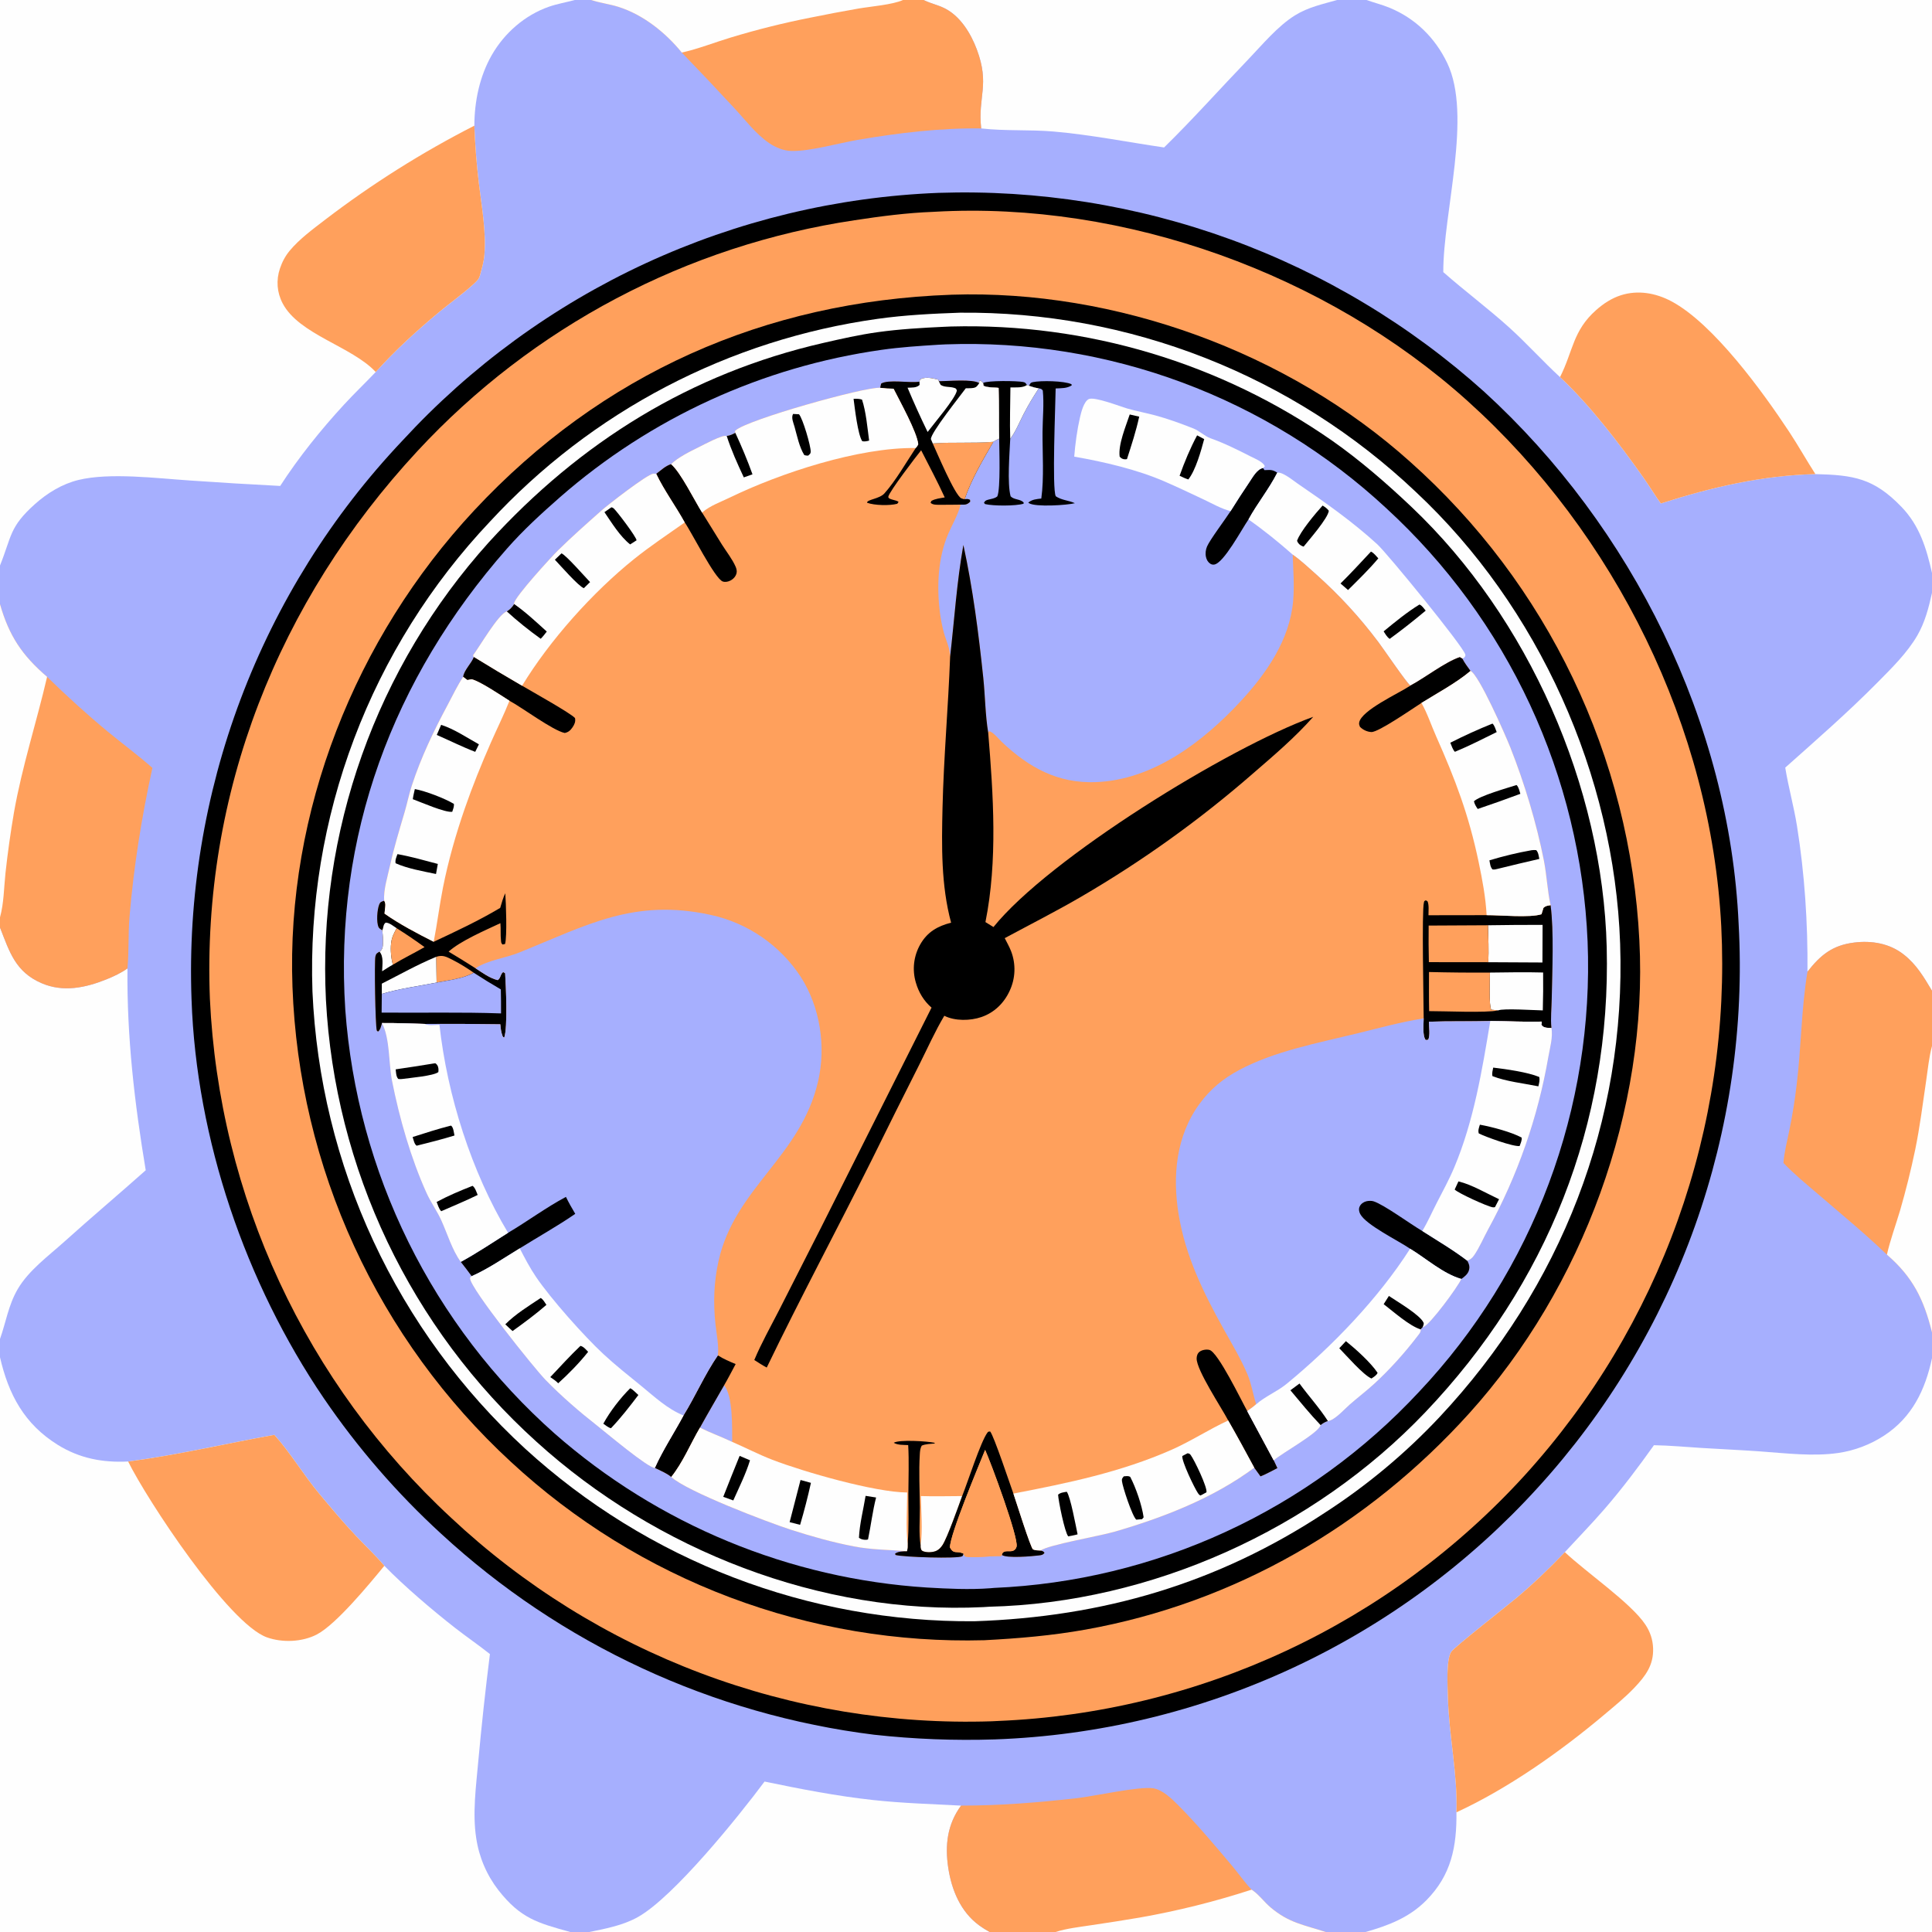 <svg width="250" height="250" viewBox="0 0 250 250" fill="none" xmlns="http://www.w3.org/2000/svg">
<rect x="0" y="0" width="250" height="250" fill="#808080" stroke="none"/>
<g clip-path="url(#clip0_0_1682)">
<path d="M0 0H74.37H76.503H116.85H119.512H173.021H176.827H250V74.138V76.717V128.203V135.359V172.405V175.754V250H176.706H171.55H136.583H128.056H76.255H73.783H0V175.626V173.263V120.019V118.703V78.184V73.175V0Z" fill="#A6AFFE"/>
<path d="M231.009 99.33C235.053 95.726 239.063 92.233 242.88 88.378C244.732 86.507 246.809 84.481 248.125 82.188C249.102 80.483 249.578 78.62 250 76.717V128.203C248.921 126.412 248.02 124.835 246.338 123.511C244.509 122.072 242.193 121.685 239.923 121.968C237.119 122.318 235.579 123.574 233.886 125.738C233.941 119.496 233.519 113.039 232.529 106.877C232.121 104.343 231.422 101.863 231.009 99.33Z" fill="#FEFEFE"/>
<path d="M0 120.02C1.241 123.188 1.99 125.763 5.39 127.227C8.167 128.423 11.048 127.826 13.76 126.734C14.692 126.358 15.68 125.902 16.495 125.31C16.404 134.151 17.408 142.728 18.857 151.432C15.38 154.528 11.818 157.526 8.359 160.642C6.287 162.509 3.697 164.39 2.282 166.828C1.084 168.891 0.777 171.073 0 173.264V120.02Z" fill="#FEFEFE"/>
<path d="M98.933 230.532C103.601 231.502 108.228 232.406 112.976 232.923C116.767 233.336 120.557 233.445 124.361 233.646C122.579 236.07 122.262 238.761 122.701 241.68C123.133 244.553 124.297 247.388 126.705 249.143C127.138 249.461 127.588 249.737 128.055 250H76.254C78.397 249.566 80.642 249.138 82.569 248.052C87.191 245.447 95.554 235.072 98.933 230.532Z" fill="#FEFEFE"/>
<path d="M119.511 0H173.021C171.12 0.545 169.301 0.918 167.586 1.978C165.326 3.376 163.33 5.806 161.496 7.714C157.865 11.491 154.374 15.419 150.632 19.082C145.862 18.384 141.166 17.44 136.352 17.021C133.239 16.75 130.049 16.972 126.965 16.618C126.507 12.487 128.123 10.983 126.391 6.373C125.613 4.302 124.239 2.049 122.185 1.048C121.377 0.655 120.499 0.46 119.692 0.085L119.511 0Z" fill="#FEFEFE"/>
<path d="M124.362 233.645C129.398 233.649 134.354 233.244 139.354 232.681C141.606 232.428 147.401 231.122 149.224 231.403C150.438 231.59 151.641 232.767 152.476 233.608C154.924 236.074 157.231 238.823 159.471 241.485C160.303 242.474 161.063 243.591 161.958 244.518C162.013 244.554 162.068 244.594 162.123 244.63C162.954 245.219 163.616 246.144 164.404 246.81C166.825 248.854 168.708 249.061 171.55 249.999H136.583H128.056C127.588 249.735 127.139 249.459 126.706 249.142C124.297 247.387 123.134 244.552 122.702 241.678C122.263 238.759 122.58 236.069 124.362 233.645Z" fill="#FFA05C"/>
<path d="M161.957 244.521C162.013 244.558 162.068 244.597 162.123 244.633C162.954 245.222 163.616 246.147 164.404 246.813C166.825 248.857 168.708 249.064 171.55 250.002H136.583C138.034 249.533 139.649 249.36 141.155 249.128C143.263 248.82 145.368 248.489 147.469 248.134C149.923 247.701 152.359 247.184 154.777 246.582C157.194 245.978 159.588 245.291 161.957 244.521Z" fill="#FEFEFE"/>
<path d="M233.886 125.737C235.579 123.574 237.119 122.318 239.923 121.967C242.192 121.684 244.509 122.071 246.338 123.51C248.02 124.834 248.921 126.411 250 128.202V135.358V172.404C248.938 168.138 247.524 165.249 244.165 162.352C241.306 159.602 238.24 157.091 235.235 154.505C233.713 153.195 232.159 151.944 230.775 150.482C230.88 149.053 231.278 147.593 231.554 146.187C231.95 144.257 232.26 142.314 232.486 140.357C233.081 135.545 233.088 130.45 233.886 125.737Z" fill="#FFA05C"/>
<path d="M250 135.357V172.404C248.938 168.138 247.524 165.248 244.165 162.351C244.602 160.439 245.305 158.528 245.867 156.644C246.622 154.039 247.276 151.409 247.83 148.754C248.43 145.82 248.806 142.834 249.241 139.871C249.46 138.376 249.607 136.817 250 135.357Z" fill="#FEFEFE"/>
<path d="M76.503 0H116.85H119.512L119.692 0.085C120.499 0.46 121.377 0.655 122.185 1.048C124.239 2.049 125.614 4.302 126.391 6.373C128.123 10.983 126.507 12.487 126.965 16.618C121.646 16.547 116.187 17.208 110.948 18.108C108.458 18.535 104.794 19.601 102.384 19.534C101.374 19.506 100.351 19.077 99.523 18.514C97.787 17.333 96.413 15.482 94.986 13.956C92.756 11.548 90.503 9.164 88.225 6.802C86.121 4.213 83.209 1.885 80.005 0.882C78.886 0.531 77.719 0.387 76.608 0.034C76.573 0.023 76.538 0.011 76.503 0Z" fill="#FFA05C"/>
<path d="M76.503 0H116.85C115.528 0.609 112.627 0.841 111.076 1.108C109.019 1.466 106.967 1.854 104.921 2.272C101.434 2.958 97.989 3.817 94.588 4.847C92.497 5.476 90.342 6.333 88.225 6.802C86.121 4.213 83.209 1.885 80.005 0.882C78.886 0.531 77.719 0.387 76.608 0.034C76.573 0.023 76.538 0.011 76.503 0Z" fill="#FEFEFE"/>
<path d="M0 78.184C1.178 82.278 2.834 84.784 6.094 87.582C8.631 90.056 11.215 92.415 13.946 94.672C15.854 96.249 17.871 97.727 19.722 99.367C18.323 105.764 17.306 112.127 16.758 118.657C16.573 120.867 16.699 123.114 16.495 125.31C15.68 125.902 14.692 126.358 13.76 126.733C11.048 127.825 8.167 128.423 5.39 127.227C1.99 125.763 1.241 123.187 0 120.019V118.703V78.184Z" fill="#FFA05C"/>
<path d="M0 78.184C1.178 82.278 2.834 84.784 6.094 87.582C4.733 93.453 2.857 99.17 1.809 105.125C1.365 107.724 0.999 110.333 0.711 112.954C0.511 114.822 0.506 116.892 0 118.703V78.184Z" fill="#FEFEFE"/>
<path d="M0 0H74.37C73.265 0.302 72.119 0.492 71.037 0.868C67.922 1.953 65.274 4.27 63.644 7.112C62.061 9.874 61.394 13.095 61.381 16.263C61.476 18.743 61.661 21.182 61.956 23.647C62.314 26.638 62.929 29.966 62.679 32.98C62.601 33.927 62.344 34.763 62.097 35.672C61.963 36.162 61.592 36.474 61.23 36.804C59.852 38.061 58.303 39.152 56.866 40.344C53.98 42.739 51.126 45.343 48.617 48.138C47.279 49.542 45.874 50.887 44.558 52.312C41.556 55.565 38.661 59.164 36.256 62.881C32.365 62.682 28.476 62.447 24.589 62.177C20.321 61.896 14.213 61.118 10.15 62.108C8.042 62.621 6.101 63.81 4.499 65.25C1.192 68.222 1.537 69.356 0 73.175V0Z" fill="#FEFEFE"/>
<path d="M48.617 48.137C45.539 44.823 38.709 43.302 36.578 39.262C35.833 37.849 35.716 36.267 36.222 34.754C36.504 33.907 36.915 33.128 37.486 32.441C38.763 30.908 40.498 29.646 42.074 28.43C43.587 27.273 45.125 26.151 46.689 25.063C48.253 23.976 49.84 22.924 51.452 21.909C53.063 20.893 54.697 19.915 56.352 18.973C58.008 18.031 59.684 17.128 61.381 16.262C61.475 18.742 61.661 21.181 61.956 23.646C62.314 26.637 62.929 29.965 62.679 32.979C62.6 33.926 62.344 34.763 62.097 35.671C61.963 36.161 61.592 36.473 61.229 36.803C59.852 38.06 58.303 39.151 56.866 40.343C53.98 42.739 51.125 45.342 48.617 48.137Z" fill="#FFA05C"/>
<path d="M250 175.753V249.999H176.706C179.664 249.159 182.346 248.136 184.55 245.915C187.812 242.627 188.506 238.954 188.464 234.511C188.63 229.555 187.489 224.567 187.357 219.604C187.322 218.278 187.099 214.749 187.803 213.725C188.228 213.107 195.108 207.72 196.293 206.72C198.444 204.903 200.553 202.89 202.491 200.847C204.215 198.974 205.999 197.147 207.664 195.22C209.938 192.589 212.003 189.839 214.021 187.008C216.068 187.042 218.121 187.236 220.164 187.363C222.693 187.521 225.223 187.631 227.751 187.81C231.041 188.042 234.618 188.49 237.881 188.012C238.145 187.973 238.407 187.927 238.668 187.874C238.929 187.821 239.189 187.761 239.447 187.693C239.705 187.626 239.961 187.552 240.214 187.471C240.468 187.39 240.72 187.302 240.969 187.208C241.218 187.113 241.464 187.011 241.708 186.904C241.952 186.795 242.192 186.681 242.43 186.56C242.667 186.439 242.901 186.311 243.132 186.178C243.362 186.044 243.589 185.904 243.812 185.758C247.432 183.397 249.121 179.847 250 175.753Z" fill="#FEFEFE"/>
<path d="M202.491 200.849C205.234 203.446 211.068 207.428 212.924 210.242C213.533 211.166 213.865 212.147 213.909 213.256C213.999 215.46 212.925 216.879 211.49 218.389C210.307 219.634 208.944 220.739 207.632 221.845C201.975 226.614 195.194 231.406 188.464 234.512C188.629 229.557 187.489 224.568 187.357 219.606C187.322 218.28 187.099 214.75 187.803 213.727C188.228 213.108 195.108 207.722 196.293 206.721C198.444 204.904 200.553 202.891 202.491 200.849Z" fill="#FFA05C"/>
<path d="M176.827 0H250V74.138C249.272 70.925 248.393 68.02 246.052 65.592C242.473 61.877 239.845 61.466 234.911 61.349C228.004 61.517 221.467 63.047 214.909 65.148C214.111 64.033 213.401 62.85 212.609 61.728C209.568 57.427 205.718 52.382 201.865 48.797C199.611 46.722 197.559 44.423 195.258 42.348C192.506 39.868 189.537 37.658 186.761 35.212C186.739 27.507 190.532 14.96 187.267 8.151C185.7 4.883 183.146 2.373 179.795 0.999C178.82 0.599 177.815 0.352 176.827 0Z" fill="#FEFEFE"/>
<path d="M201.866 48.797C203.581 45.403 203.506 42.804 206.549 40.114C207.479 39.292 208.537 38.595 209.725 38.212C211.94 37.498 214.248 37.91 216.271 38.984C221.725 41.88 228.141 50.756 231.532 55.894C232.711 57.681 233.752 59.552 234.911 61.349C228.005 61.518 221.467 63.047 214.91 65.148C214.111 64.033 213.402 62.85 212.609 61.729C209.568 57.427 205.718 52.382 201.866 48.797Z" fill="#FFA05C"/>
<path d="M0 175.625C1.104 180.444 3.145 184.272 7.476 186.964C10.304 188.721 13.29 189.28 16.582 189.118C22.952 188.287 29.184 186.801 35.5 185.667C37.629 188.054 39.284 190.863 41.337 193.323C42.852 195.138 44.38 196.955 46 198.679C47.229 199.987 48.581 201.238 49.733 202.613C52.331 205.271 55.928 208.336 58.864 210.631C60.351 211.793 61.919 212.86 63.395 214.035C62.812 218.672 62.308 223.317 61.883 227.972C61.597 231.191 61.124 234.648 61.623 237.859C61.669 238.165 61.724 238.469 61.789 238.771C61.853 239.073 61.928 239.372 62.012 239.67C62.096 239.967 62.19 240.261 62.292 240.552C62.395 240.844 62.508 241.131 62.629 241.415C62.75 241.699 62.881 241.979 63.02 242.255C63.159 242.531 63.307 242.802 63.464 243.068C63.621 243.334 63.786 243.595 63.959 243.851C64.132 244.106 64.314 244.356 64.503 244.6C67.378 248.253 69.549 248.819 73.784 249.998H0V175.625Z" fill="#FEFEFE"/>
<path d="M16.582 189.119C22.952 188.289 29.184 186.802 35.5 185.669C37.629 188.055 39.284 190.865 41.337 193.324C42.852 195.14 44.38 196.957 46 198.68C47.229 199.989 48.581 201.239 49.733 202.614C47.806 204.959 43.48 210.223 40.975 211.512C39.091 212.482 36.535 212.583 34.548 211.877C29.556 210.101 19.011 194.049 16.582 189.119Z" fill="#FFA05C"/>
<path d="M121.422 24.957C122.225 24.93 123.027 24.913 123.83 24.905C124.632 24.897 125.435 24.899 126.237 24.911C127.04 24.922 127.842 24.944 128.644 24.974C129.446 25.005 130.248 25.045 131.049 25.095C131.85 25.145 132.651 25.205 133.45 25.274C134.25 25.343 135.049 25.422 135.846 25.51C136.644 25.598 137.441 25.696 138.236 25.803C139.032 25.91 139.826 26.027 140.618 26.153C141.411 26.28 142.202 26.415 142.991 26.561C143.781 26.706 144.568 26.86 145.354 27.024C146.14 27.188 146.923 27.362 147.705 27.545C148.487 27.727 149.266 27.919 150.043 28.121C150.82 28.323 151.594 28.533 152.366 28.753C153.138 28.973 153.907 29.202 154.674 29.441C155.44 29.679 156.203 29.927 156.964 30.183C157.724 30.44 158.482 30.706 159.236 30.981C159.99 31.255 160.741 31.539 161.488 31.832C162.235 32.125 162.979 32.426 163.719 32.737C164.46 33.047 165.196 33.367 165.928 33.695C166.661 34.023 167.389 34.36 168.114 34.706C168.838 35.051 169.558 35.406 170.274 35.769C170.99 36.131 171.702 36.503 172.409 36.883C173.116 37.263 173.818 37.651 174.516 38.047C175.214 38.444 175.907 38.849 176.595 39.263C177.283 39.676 177.966 40.097 178.644 40.527C179.322 40.957 179.994 41.394 180.662 41.84C181.33 42.286 181.992 42.739 182.648 43.201C183.305 43.663 183.956 44.132 184.601 44.609C185.247 45.086 185.886 45.571 186.52 46.064C187.154 46.556 187.782 47.056 188.404 47.563C189.026 48.071 189.641 48.586 190.251 49.108C190.86 49.63 191.463 50.16 192.06 50.697C211.197 68.181 223.805 93.558 224.978 119.557C225.024 120.383 225.059 121.21 225.084 122.038C225.109 122.865 225.124 123.692 225.128 124.52C225.133 125.348 225.127 126.176 225.11 127.003C225.094 127.831 225.068 128.658 225.031 129.485C224.995 130.312 224.948 131.138 224.891 131.964C224.833 132.79 224.766 133.615 224.688 134.439C224.611 135.263 224.523 136.086 224.425 136.908C224.327 137.73 224.219 138.551 224.1 139.37C223.982 140.189 223.853 141.007 223.715 141.823C223.576 142.639 223.427 143.453 223.268 144.265C223.109 145.078 222.94 145.888 222.761 146.696C222.582 147.504 222.393 148.31 222.194 149.114C221.995 149.917 221.786 150.718 221.568 151.517C221.349 152.315 221.12 153.11 220.881 153.903C220.643 154.695 220.394 155.485 220.136 156.271C219.878 157.058 219.61 157.841 219.332 158.621C219.055 159.401 218.768 160.177 218.471 160.95C218.174 161.722 217.868 162.491 217.551 163.257C217.236 164.021 216.91 164.783 216.575 165.54C216.241 166.297 215.896 167.049 215.543 167.798C215.189 168.546 214.827 169.29 214.455 170.03C214.083 170.769 213.702 171.504 213.311 172.234C212.921 172.964 212.522 173.689 212.114 174.409C211.706 175.129 211.289 175.844 210.863 176.554C210.437 177.264 210.002 177.968 209.559 178.667C209.115 179.366 208.663 180.06 208.203 180.747C207.742 181.435 207.273 182.117 206.796 182.793C206.318 183.47 205.832 184.14 205.338 184.804C204.844 185.468 204.342 186.126 203.832 186.778C203.321 187.429 202.802 188.074 202.276 188.713C201.75 189.352 201.215 189.984 200.673 190.61C200.131 191.235 199.581 191.854 199.024 192.465C198.466 193.079 197.901 193.686 197.329 194.285C196.756 194.885 196.176 195.477 195.589 196.062C195.001 196.647 194.407 197.224 193.805 197.795C193.203 198.365 192.595 198.927 191.979 199.482C191.363 200.037 190.741 200.585 190.111 201.124C189.482 201.663 188.846 202.195 188.203 202.719C187.561 203.242 186.911 203.758 186.256 204.265C185.601 204.773 184.939 205.272 184.271 205.763C183.603 206.254 182.929 206.736 182.249 207.211C181.569 207.685 180.883 208.15 180.192 208.608C179.5 209.065 178.803 209.513 178.1 209.953C177.398 210.392 176.689 210.823 175.976 211.245C175.262 211.667 174.544 212.08 173.82 212.484C173.096 212.888 172.367 213.284 171.634 213.67C170.9 214.056 170.162 214.432 169.419 214.8C168.676 215.167 167.928 215.525 167.176 215.874C166.424 216.223 165.668 216.563 164.908 216.893C164.147 217.223 163.383 217.543 162.614 217.854C161.846 218.165 161.074 218.467 160.298 218.758C159.522 219.05 158.743 219.332 157.96 219.605C157.177 219.877 156.39 220.139 155.601 220.392C154.811 220.645 154.019 220.888 153.223 221.121C152.428 221.354 151.629 221.577 150.828 221.79C150.027 222.003 149.224 222.206 148.417 222.399C147.611 222.592 146.803 222.775 145.992 222.948C145.181 223.121 144.368 223.283 143.554 223.436C142.739 223.588 141.922 223.731 141.104 223.863C140.286 223.996 139.466 224.118 138.644 224.229C137.823 224.341 137 224.443 136.176 224.534C135.353 224.625 134.528 224.706 133.702 224.777C132.876 224.848 132.049 224.908 131.222 224.958C130.394 225.009 129.566 225.048 128.738 225.078C126.129 225.162 123.52 225.154 120.912 225.053C118.304 224.952 115.702 224.758 113.108 224.472C112.459 224.391 111.811 224.304 111.164 224.211C110.517 224.117 109.871 224.018 109.226 223.912C108.581 223.805 107.937 223.693 107.294 223.575C106.651 223.456 106.01 223.331 105.369 223.2C104.729 223.069 104.09 222.932 103.452 222.789C102.814 222.646 102.178 222.496 101.543 222.34C100.908 222.184 100.274 222.023 99.643 221.855C99.011 221.687 98.381 221.513 97.753 221.332C97.124 221.152 96.498 220.966 95.873 220.773C95.248 220.581 94.625 220.382 94.004 220.178C93.383 219.973 92.764 219.763 92.148 219.547C91.531 219.33 90.916 219.108 90.304 218.879C89.691 218.651 89.081 218.416 88.473 218.176C87.865 217.936 87.259 217.69 86.656 217.438C86.053 217.186 85.452 216.928 84.854 216.664C84.256 216.401 83.66 216.131 83.067 215.856C82.474 215.581 81.884 215.3 81.297 215.013C80.709 214.726 80.124 214.434 79.542 214.136C78.961 213.838 78.382 213.535 77.806 213.225C77.23 212.916 76.657 212.601 76.087 212.281C75.517 211.96 74.951 211.635 74.387 211.303C73.823 210.972 73.263 210.635 72.706 210.293C72.149 209.951 71.596 209.603 71.046 209.25C70.495 208.897 69.948 208.539 69.405 208.175C68.862 207.812 68.322 207.443 67.786 207.069C67.25 206.695 66.718 206.316 66.189 205.931C65.66 205.547 65.135 205.157 64.614 204.763C64.093 204.368 63.575 203.969 63.062 203.564C62.548 203.159 62.039 202.75 61.533 202.335C61.028 201.921 60.526 201.501 60.029 201.077C59.532 200.653 59.038 200.224 58.549 199.79C58.06 199.356 57.575 198.918 57.095 198.475C55.665 197.164 54.274 195.814 52.922 194.424C51.57 193.033 50.259 191.605 48.99 190.139C47.72 188.673 46.494 187.172 45.31 185.635C44.127 184.098 42.989 182.529 41.897 180.927C31.758 166.007 25.407 147.411 24.786 129.347C24.755 128.521 24.735 127.694 24.726 126.868C24.716 126.041 24.716 125.215 24.727 124.388C24.738 123.562 24.759 122.735 24.791 121.909C24.822 121.083 24.863 120.258 24.915 119.433C24.967 118.608 25.029 117.783 25.101 116.96C25.174 116.136 25.256 115.314 25.349 114.493C25.442 113.671 25.544 112.851 25.657 112.032C25.77 111.213 25.894 110.396 26.027 109.58C26.16 108.764 26.304 107.95 26.457 107.138C26.611 106.326 26.774 105.516 26.948 104.707C27.122 103.899 27.305 103.093 27.499 102.29C27.693 101.486 27.897 100.685 28.11 99.886C28.324 99.088 28.547 98.292 28.781 97.499C29.014 96.706 29.257 95.916 29.51 95.129C29.763 94.342 30.026 93.558 30.298 92.778C30.57 91.998 30.853 91.221 31.144 90.447C31.436 89.674 31.737 88.904 32.048 88.138C32.359 87.372 32.679 86.61 33.009 85.852C33.339 85.094 33.678 84.34 34.026 83.591C34.375 82.841 34.732 82.096 35.099 81.355C35.466 80.614 35.842 79.878 36.227 79.147C36.613 78.416 37.007 77.689 37.41 76.968C37.814 76.246 38.226 75.529 38.647 74.818C39.068 74.107 39.498 73.401 39.936 72.7C40.375 71.999 40.822 71.304 41.278 70.615C41.734 69.925 42.198 69.241 42.671 68.563C43.144 67.885 43.625 67.213 44.114 66.547C44.604 65.881 45.102 65.221 45.608 64.567C46.114 63.913 46.627 63.266 47.149 62.625C47.671 61.984 48.201 61.35 48.739 60.722C49.277 60.094 49.822 59.473 50.375 58.859C50.928 58.244 51.489 57.637 52.057 57.036C52.61 56.435 53.171 55.841 53.739 55.253C54.306 54.665 54.881 54.085 55.463 53.511C56.045 52.938 56.634 52.371 57.23 51.812C57.826 51.254 58.429 50.702 59.038 50.158C59.648 49.614 60.264 49.077 60.887 48.548C61.51 48.019 62.139 47.498 62.775 46.984C63.41 46.471 64.052 45.965 64.7 45.468C65.349 44.97 66.003 44.481 66.663 43.999C67.323 43.517 67.989 43.044 68.661 42.579C69.332 42.114 70.01 41.657 70.693 41.209C71.376 40.76 72.064 40.32 72.758 39.889C73.452 39.457 74.151 39.034 74.856 38.62C75.56 38.206 76.269 37.8 76.983 37.404C77.698 37.007 78.417 36.619 79.141 36.239C79.865 35.86 80.593 35.49 81.326 35.129C82.059 34.768 82.796 34.416 83.538 34.073C84.279 33.73 85.025 33.396 85.775 33.072C86.525 32.747 87.279 32.432 88.036 32.125C88.794 31.819 89.555 31.523 90.32 31.235C91.085 30.948 91.853 30.67 92.625 30.402C93.397 30.134 94.172 29.875 94.95 29.625C95.728 29.376 96.509 29.136 97.293 28.906C98.077 28.676 98.864 28.456 99.653 28.245C100.443 28.035 101.235 27.834 102.03 27.642C102.824 27.451 103.621 27.27 104.419 27.099C105.218 26.927 106.019 26.765 106.822 26.613C107.625 26.462 108.43 26.32 109.236 26.188C110.042 26.056 110.85 25.934 111.66 25.822C112.469 25.71 113.28 25.607 114.092 25.515C114.904 25.423 115.717 25.341 116.53 25.269C117.344 25.197 118.159 25.135 118.974 25.083C119.79 25.031 120.606 24.989 121.422 24.957Z" fill="black"/>
<path d="M120.779 27.412L120.944 27.402C145.572 26.006 171.639 35.446 189.921 51.902C209.008 69.084 221.404 94.141 222.73 119.85C222.77 120.656 222.8 121.462 222.821 122.268C222.841 123.075 222.851 123.881 222.852 124.688C222.853 125.495 222.843 126.301 222.824 127.108C222.804 127.914 222.775 128.72 222.736 129.526C222.697 130.332 222.648 131.137 222.589 131.941C222.53 132.746 222.461 133.55 222.382 134.352C222.304 135.155 222.215 135.957 222.116 136.758C222.018 137.558 221.91 138.358 221.792 139.156C221.674 139.954 221.546 140.75 221.408 141.545C221.27 142.34 221.123 143.133 220.966 143.924C220.809 144.715 220.642 145.505 220.465 146.292C220.288 147.079 220.102 147.864 219.907 148.646C219.711 149.429 219.505 150.209 219.29 150.986C219.075 151.764 218.85 152.539 218.616 153.311C218.382 154.082 218.138 154.851 217.886 155.617C217.632 156.383 217.37 157.146 217.098 157.906C216.826 158.665 216.546 159.421 216.255 160.174C215.965 160.927 215.665 161.676 215.356 162.421C215.047 163.166 214.73 163.907 214.403 164.645C214.076 165.382 213.74 166.116 213.395 166.845C213.049 167.574 212.695 168.299 212.333 169.019C211.97 169.74 211.598 170.456 211.218 171.167C210.837 171.878 210.448 172.585 210.05 173.287C209.652 173.988 209.246 174.685 208.831 175.377C208.416 176.069 207.992 176.755 207.561 177.436C207.129 178.118 206.688 178.794 206.24 179.464C205.791 180.135 205.335 180.8 204.87 181.459C204.405 182.119 203.932 182.772 203.451 183.42C202.97 184.067 202.482 184.709 201.985 185.345C201.488 185.98 200.984 186.61 200.472 187.233C199.959 187.856 199.44 188.473 198.912 189.083C198.385 189.694 197.85 190.298 197.308 190.895C196.766 191.49 196.217 192.078 195.66 192.659C195.104 193.24 194.541 193.814 193.97 194.381C193.399 194.949 192.822 195.509 192.237 196.061C191.653 196.614 191.061 197.16 190.463 197.698C189.865 198.237 189.261 198.767 188.65 199.291C188.039 199.814 187.421 200.33 186.797 200.838C186.174 201.346 185.544 201.846 184.907 202.339C184.271 202.831 183.629 203.316 182.981 203.793C182.333 204.269 181.679 204.738 181.019 205.198C180.359 205.659 179.694 206.111 179.023 206.555C178.352 206.999 177.676 207.435 176.994 207.862C176.312 208.289 175.625 208.708 174.933 209.119C174.241 209.529 173.544 209.931 172.842 210.324C172.14 210.717 171.434 211.101 170.722 211.477C170.011 211.853 169.295 212.219 168.574 212.577C167.853 212.935 167.129 213.284 166.399 213.624C165.67 213.964 164.937 214.295 164.199 214.617C163.462 214.939 162.721 215.252 161.976 215.556C161.231 215.859 160.482 216.154 159.73 216.439C158.977 216.724 158.222 217 157.462 217.266C156.703 217.533 155.941 217.79 155.175 218.037C154.41 218.285 153.641 218.523 152.87 218.751C152.098 218.98 151.324 219.199 150.547 219.408C149.771 219.618 148.991 219.818 148.209 220.008C147.428 220.198 146.644 220.379 145.858 220.549C145.071 220.72 144.283 220.881 143.493 221.032C142.703 221.184 141.911 221.325 141.117 221.457C140.323 221.589 139.528 221.711 138.731 221.823C137.935 221.935 137.137 222.037 136.337 222.13C135.538 222.222 134.738 222.305 133.937 222.377C133.135 222.45 132.333 222.512 131.531 222.565C130.728 222.618 129.924 222.661 129.12 222.694C128.849 222.71 128.577 222.723 128.305 222.734C127.507 222.76 126.709 222.776 125.91 222.782C125.112 222.789 124.313 222.785 123.514 222.772C122.716 222.759 121.917 222.736 121.119 222.703C120.321 222.67 119.524 222.628 118.727 222.575C117.93 222.523 117.134 222.461 116.338 222.389C115.543 222.317 114.748 222.235 113.955 222.144C113.161 222.052 112.369 221.951 111.578 221.84C110.787 221.729 109.998 221.609 109.21 221.479C108.422 221.348 107.636 221.208 106.851 221.059C106.066 220.909 105.284 220.75 104.503 220.581C103.722 220.413 102.944 220.235 102.168 220.047C101.391 219.859 100.618 219.662 99.846 219.455C99.075 219.248 98.306 219.032 97.54 218.806C96.774 218.58 96.01 218.345 95.25 218.101C94.49 217.856 93.732 217.603 92.978 217.34C92.224 217.077 91.473 216.805 90.726 216.523C89.978 216.242 89.234 215.951 88.494 215.652C87.754 215.352 87.017 215.043 86.284 214.726C85.552 214.408 84.823 214.081 84.098 213.745C83.373 213.41 82.653 213.065 81.936 212.712C81.22 212.359 80.508 211.997 79.801 211.626C79.094 211.255 78.391 210.876 77.693 210.488C76.995 210.1 76.301 209.703 75.613 209.298C74.924 208.893 74.241 208.48 73.563 208.058C72.885 207.636 72.212 207.206 71.544 206.768C70.876 206.33 70.214 205.883 69.557 205.429C68.901 204.974 68.25 204.512 67.604 204.041C66.959 203.571 66.319 203.092 65.686 202.606C65.052 202.12 64.425 201.626 63.803 201.124C63.181 200.623 62.566 200.113 61.957 199.597C61.348 199.08 60.746 198.556 60.149 198.025C59.553 197.493 58.964 196.954 58.381 196.408C57.8 195.871 57.226 195.326 56.659 194.774C56.092 194.223 55.531 193.664 54.977 193.099C54.423 192.533 53.877 191.961 53.337 191.383C52.797 190.804 52.264 190.219 51.738 189.628C51.213 189.036 50.694 188.438 50.183 187.834C49.672 187.23 49.168 186.62 48.672 186.004C48.175 185.387 47.687 184.765 47.205 184.137C46.724 183.509 46.251 182.875 45.785 182.235C45.319 181.595 44.861 180.95 44.411 180.299C43.961 179.648 43.519 178.992 43.084 178.331C42.65 177.669 42.224 177.002 41.806 176.33C41.388 175.658 40.978 174.981 40.576 174.3C40.175 173.618 39.782 172.931 39.397 172.239C39.012 171.548 38.635 170.852 38.267 170.152C37.899 169.451 37.54 168.746 37.189 168.037C36.838 167.327 36.496 166.614 36.162 165.896C35.829 165.179 35.504 164.457 35.188 163.732C34.872 163.006 34.565 162.277 34.266 161.544C33.968 160.811 33.679 160.075 33.398 159.334C33.118 158.595 32.846 157.851 32.584 157.105C32.322 156.358 32.068 155.608 31.824 154.856C31.58 154.103 31.345 153.347 31.119 152.589C30.893 151.83 30.677 151.069 30.469 150.306C30.262 149.542 30.064 148.776 29.875 148.007C29.686 147.239 29.507 146.468 29.337 145.695C29.167 144.922 29.006 144.148 28.855 143.371C28.704 142.594 28.562 141.816 28.43 141.035C28.298 140.255 28.175 139.473 28.062 138.69C27.948 137.907 27.844 137.123 27.75 136.337C27.656 135.551 27.571 134.765 27.496 133.977C27.421 133.189 27.355 132.4 27.299 131.611C27.243 130.822 27.197 130.032 27.16 129.241C26.116 102.639 36.01 77.792 54.021 58.362C54.482 57.864 54.949 57.371 55.421 56.883C55.893 56.394 56.37 55.911 56.852 55.433C57.334 54.955 57.821 54.482 58.313 54.014C58.805 53.546 59.302 53.084 59.804 52.627C60.306 52.169 60.812 51.717 61.324 51.271C61.835 50.824 62.351 50.383 62.872 49.947C63.392 49.511 63.917 49.081 64.447 48.656C64.977 48.232 65.511 47.813 66.05 47.399C66.588 46.986 67.131 46.578 67.678 46.176C68.225 45.774 68.777 45.378 69.332 44.988C69.888 44.598 70.448 44.213 71.011 43.835C71.575 43.456 72.142 43.084 72.714 42.717C73.285 42.351 73.861 41.99 74.44 41.636C75.019 41.281 75.602 40.933 76.188 40.591C76.775 40.249 77.365 39.913 77.958 39.583C78.552 39.254 79.149 38.931 79.749 38.614C80.35 38.296 80.953 37.986 81.56 37.681C82.167 37.377 82.777 37.079 83.39 36.788C84.004 36.496 84.62 36.211 85.239 35.933C85.858 35.655 86.48 35.383 87.105 35.117C87.73 34.852 88.358 34.593 88.988 34.341C89.619 34.089 90.252 33.844 90.888 33.605C91.523 33.367 92.161 33.135 92.802 32.909C93.442 32.684 94.085 32.466 94.73 32.254C95.375 32.042 96.022 31.837 96.672 31.639C97.321 31.441 97.972 31.25 98.626 31.066C99.279 30.882 99.935 30.704 100.592 30.534C101.249 30.363 101.908 30.2 102.569 30.043C103.23 29.887 103.892 29.737 104.555 29.595C105.219 29.452 105.885 29.317 106.551 29.188C107.218 29.06 107.886 28.938 108.555 28.824C109.224 28.709 109.895 28.602 110.566 28.502C113.951 27.986 117.354 27.538 120.779 27.412Z" fill="#FFA05C"/>
<path d="M123.087 38.139C123.106 38.138 123.126 38.136 123.145 38.135C144.389 37.442 166.681 45.565 182.488 59.771C183.036 60.259 183.578 60.754 184.114 61.256C184.649 61.758 185.179 62.266 185.702 62.781C186.225 63.295 186.741 63.816 187.251 64.344C187.762 64.872 188.265 65.405 188.762 65.946C189.259 66.486 189.749 67.032 190.233 67.584C190.716 68.136 191.193 68.694 191.662 69.258C192.132 69.822 192.594 70.392 193.05 70.967C193.505 71.543 193.954 72.124 194.395 72.71C194.836 73.297 195.27 73.889 195.696 74.486C196.122 75.084 196.541 75.686 196.953 76.294C197.365 76.901 197.768 77.514 198.165 78.132C198.561 78.749 198.95 79.372 199.331 79.999C199.712 80.626 200.085 81.258 200.45 81.895C200.815 82.531 201.173 83.172 201.522 83.818C201.871 84.463 202.213 85.113 202.546 85.767C202.879 86.421 203.205 87.078 203.522 87.74C203.839 88.402 204.148 89.068 204.448 89.738C204.749 90.407 205.041 91.08 205.325 91.757C205.609 92.434 205.884 93.114 206.151 93.798C206.418 94.481 206.677 95.168 206.927 95.858C207.177 96.548 207.418 97.241 207.651 97.937C207.884 98.633 208.108 99.332 208.324 100.033C208.539 100.735 208.746 101.439 208.944 102.146C209.142 102.852 209.331 103.561 209.512 104.273C209.692 104.984 209.864 105.698 210.027 106.413C210.19 107.129 210.344 107.846 210.489 108.566C210.634 109.285 210.77 110.006 210.897 110.729C211.025 111.452 211.143 112.176 211.252 112.902C211.362 113.628 211.462 114.354 211.553 115.083C211.645 115.811 211.727 116.54 211.8 117.27C211.873 118.001 211.938 118.732 211.993 119.463C212.048 120.195 212.094 120.928 212.131 121.661C213.277 143.613 204.829 166.575 190.126 182.872C177.016 197.402 159.792 207.407 140.464 210.869C136.112 211.648 131.786 212.014 127.378 212.243C126.679 212.262 125.98 212.272 125.281 212.274C124.581 212.276 123.882 212.269 123.183 212.254C122.484 212.239 121.785 212.215 121.086 212.183C120.388 212.151 119.69 212.111 118.992 212.062C118.295 212.013 117.598 211.955 116.902 211.889C116.206 211.824 115.51 211.75 114.816 211.667C114.121 211.584 113.428 211.493 112.736 211.394C112.044 211.295 111.353 211.187 110.663 211.071C109.974 210.955 109.286 210.83 108.599 210.698C107.913 210.565 107.228 210.424 106.544 210.275C105.861 210.126 105.18 209.968 104.501 209.802C103.821 209.636 103.144 209.462 102.469 209.28C101.794 209.098 101.121 208.908 100.45 208.71C99.78 208.511 99.112 208.305 98.446 208.09C97.781 207.876 97.118 207.653 96.458 207.422C95.798 207.192 95.14 206.953 94.486 206.707C93.832 206.46 93.18 206.206 92.532 205.944C91.884 205.681 91.239 205.411 90.597 205.134C89.955 204.856 89.317 204.57 88.682 204.277C88.048 203.984 87.416 203.683 86.789 203.374C86.161 203.066 85.538 202.749 84.918 202.426C84.298 202.102 83.682 201.771 83.07 201.433C82.458 201.094 81.851 200.748 81.247 200.395C80.644 200.042 80.044 199.681 79.45 199.314C78.855 198.946 78.264 198.571 77.679 198.189C77.093 197.807 76.512 197.418 75.936 197.022C75.359 196.626 74.788 196.223 74.222 195.813C73.655 195.403 73.093 194.987 72.537 194.563C71.98 194.14 71.429 193.71 70.883 193.273C70.337 192.836 69.796 192.393 69.261 191.943C68.725 191.493 68.196 191.037 67.671 190.574C67.147 190.111 66.628 189.643 66.115 189.167C65.584 188.677 65.058 188.18 64.538 187.677C64.019 187.173 63.505 186.664 62.999 186.148C62.492 185.632 61.991 185.11 61.497 184.581C61.003 184.053 60.515 183.518 60.034 182.978C59.553 182.438 59.079 181.892 58.612 181.339C58.145 180.787 57.684 180.23 57.23 179.666C56.777 179.103 56.33 178.534 55.89 177.959C55.451 177.385 55.018 176.805 54.593 176.22C54.168 175.635 53.75 175.044 53.339 174.449C52.928 173.853 52.525 173.253 52.129 172.648C51.733 172.042 51.345 171.432 50.964 170.817C50.583 170.202 50.21 169.582 49.844 168.958C49.479 168.334 49.121 167.705 48.771 167.072C48.421 166.439 48.079 165.802 47.744 165.16C47.41 164.519 47.084 163.873 46.765 163.224C46.447 162.574 46.136 161.921 45.834 161.264C45.532 160.607 45.238 159.946 44.952 159.281C44.666 158.617 44.388 157.949 44.119 157.278C43.849 156.606 43.588 155.932 43.335 155.254C43.082 154.576 42.838 153.896 42.602 153.212C42.366 152.528 42.138 151.841 41.919 151.152C41.7 150.462 41.49 149.771 41.288 149.076C41.086 148.381 40.892 147.684 40.707 146.985C40.522 146.286 40.346 145.584 40.179 144.88C40.011 144.177 39.852 143.471 39.702 142.763C39.552 142.056 39.411 141.346 39.278 140.635C39.146 139.924 39.022 139.211 38.907 138.497C38.792 137.783 38.686 137.067 38.588 136.351C38.491 135.634 38.403 134.916 38.323 134.197C38.243 133.478 38.173 132.758 38.111 132.037C38.049 131.317 37.996 130.595 37.952 129.873C37.908 129.151 37.873 128.429 37.846 127.706C37.013 105.072 45.967 82.549 61.358 66.049C77.871 48.345 98.948 39 123.087 38.139Z" fill="black"/>
<path d="M124.218 40.462C124.894 40.455 125.571 40.457 126.247 40.467C126.923 40.477 127.6 40.495 128.276 40.52C128.952 40.547 129.627 40.581 130.302 40.623C130.977 40.665 131.652 40.715 132.326 40.774C133 40.832 133.673 40.899 134.345 40.973C135.017 41.048 135.689 41.13 136.359 41.221C137.029 41.312 137.698 41.41 138.366 41.517C139.034 41.624 139.701 41.739 140.366 41.861C141.031 41.984 141.695 42.115 142.357 42.253C143.019 42.392 143.679 42.539 144.338 42.693C144.997 42.848 145.653 43.01 146.308 43.18C146.962 43.351 147.615 43.529 148.265 43.715C148.916 43.9 149.564 44.094 150.21 44.296C150.855 44.497 151.499 44.706 152.139 44.923C152.78 45.14 153.418 45.364 154.053 45.597C154.689 45.829 155.321 46.069 155.951 46.316C156.58 46.563 157.207 46.818 157.83 47.081C158.454 47.343 159.074 47.613 159.691 47.89C160.308 48.168 160.921 48.452 161.532 48.744C162.142 49.036 162.748 49.336 163.351 49.642C163.954 49.949 164.553 50.263 165.149 50.584C165.744 50.904 166.336 51.233 166.924 51.568C167.511 51.903 168.095 52.245 168.674 52.594C169.253 52.943 169.828 53.299 170.399 53.662C170.97 54.025 171.536 54.395 172.098 54.771C172.66 55.148 173.217 55.531 173.77 55.921C174.323 56.311 174.871 56.707 175.414 57.111C175.958 57.514 176.496 57.923 177.029 58.339C177.563 58.755 178.091 59.177 178.614 59.606C179.137 60.035 179.656 60.469 180.168 60.911C180.681 61.352 181.189 61.799 181.691 62.252C182.193 62.705 182.69 63.165 183.181 63.63C199.102 78.49 208.896 100.365 209.644 122.103C210.435 145.093 201.988 166.591 186.284 183.359C185.179 184.536 184.039 185.678 182.864 186.787C181.689 187.895 180.481 188.966 179.241 190.001C178.001 191.035 176.731 192.031 175.431 192.989C174.13 193.946 172.802 194.864 171.446 195.74C157.518 204.914 142.701 209.238 126.091 209.789C125.427 209.794 124.763 209.791 124.099 209.78C123.435 209.769 122.771 209.751 122.107 209.725C121.443 209.698 120.78 209.664 120.117 209.623C119.454 209.581 118.792 209.531 118.13 209.474C117.469 209.417 116.808 209.352 116.147 209.279C115.487 209.206 114.828 209.126 114.17 209.038C113.511 208.95 112.854 208.854 112.198 208.75C111.542 208.647 110.887 208.536 110.234 208.417C109.58 208.298 108.928 208.172 108.278 208.038C107.627 207.904 106.978 207.762 106.331 207.613C105.684 207.464 105.039 207.307 104.395 207.143C103.751 206.979 103.11 206.807 102.47 206.627C101.831 206.448 101.193 206.262 100.558 206.067C99.923 205.873 99.29 205.672 98.66 205.463C98.029 205.254 97.401 205.037 96.776 204.814C96.15 204.59 95.528 204.359 94.908 204.121C94.288 203.883 93.671 203.637 93.056 203.385C92.442 203.132 91.831 202.872 91.223 202.605C90.614 202.339 90.009 202.065 89.408 201.784C88.806 201.503 88.207 201.215 87.612 200.92C87.017 200.625 86.426 200.323 85.838 200.014C85.25 199.705 84.665 199.389 84.085 199.067C83.504 198.744 82.927 198.415 82.354 198.079C81.781 197.743 81.212 197.4 80.647 197.051C80.083 196.702 79.522 196.346 78.965 195.983C78.409 195.621 77.856 195.252 77.308 194.877C76.76 194.502 76.217 194.12 75.678 193.732C75.139 193.344 74.604 192.95 74.074 192.549C73.544 192.149 73.019 191.742 72.499 191.329C71.979 190.917 71.463 190.498 70.953 190.073C70.442 189.648 69.937 189.217 69.436 188.781C68.936 188.344 68.44 187.902 67.95 187.453C67.437 186.981 66.929 186.503 66.428 186.019C65.926 185.534 65.431 185.043 64.941 184.547C64.451 184.05 63.968 183.547 63.491 183.039C63.014 182.531 62.543 182.016 62.078 181.496C61.613 180.976 61.155 180.451 60.703 179.919C60.252 179.388 59.806 178.851 59.368 178.309C58.929 177.767 58.497 177.22 58.072 176.667C57.646 176.114 57.228 175.556 56.817 174.993C56.405 174.43 56 173.862 55.602 173.29C55.205 172.717 54.814 172.139 54.431 171.557C54.047 170.974 53.671 170.387 53.302 169.795C52.933 169.204 52.571 168.608 52.216 168.007C51.862 167.407 51.514 166.802 51.175 166.193C50.835 165.584 50.503 164.971 50.178 164.353C49.853 163.736 49.536 163.115 49.227 162.49C48.917 161.865 48.615 161.237 48.321 160.604C48.027 159.972 47.74 159.336 47.462 158.697C47.183 158.058 46.913 157.415 46.65 156.769C46.387 156.123 46.132 155.474 45.885 154.822C45.638 154.17 45.399 153.514 45.168 152.856C44.938 152.198 44.715 151.538 44.5 150.874C44.285 150.211 44.079 149.545 43.88 148.876C43.682 148.208 43.492 147.537 43.31 146.863C43.128 146.19 42.954 145.515 42.789 144.837C42.623 144.16 42.466 143.48 42.317 142.799C42.169 142.118 42.028 141.435 41.896 140.75C41.764 140.065 41.64 139.379 41.525 138.691C41.41 138.003 41.303 137.314 41.205 136.624C41.106 135.934 41.016 135.242 40.935 134.549C40.853 133.857 40.781 133.163 40.716 132.469C40.652 131.774 40.596 131.079 40.548 130.384C40.501 129.688 40.462 128.992 40.431 128.295C40.407 127.6 40.392 126.905 40.385 126.21C40.378 125.515 40.38 124.82 40.39 124.124C40.401 123.429 40.419 122.735 40.447 122.04C40.474 121.345 40.511 120.651 40.555 119.957C40.6 119.264 40.653 118.57 40.715 117.878C40.777 117.186 40.847 116.494 40.926 115.803C41.005 115.113 41.093 114.423 41.189 113.734C41.285 113.046 41.389 112.359 41.502 111.673C41.615 110.987 41.737 110.302 41.867 109.619C41.997 108.936 42.135 108.255 42.282 107.576C42.429 106.896 42.584 106.219 42.748 105.543C42.912 104.867 43.083 104.194 43.264 103.522C43.444 102.851 43.633 102.182 43.829 101.515C44.026 100.848 44.231 100.184 44.444 99.522C44.658 98.861 44.879 98.202 45.109 97.546C45.338 96.889 45.576 96.236 45.822 95.586C46.067 94.935 46.321 94.288 46.583 93.644C46.844 93 47.114 92.359 47.392 91.722C47.669 91.085 47.955 90.451 48.248 89.82C48.541 89.19 48.842 88.564 49.151 87.941C49.46 87.318 49.776 86.699 50.1 86.084C50.425 85.469 50.756 84.858 51.095 84.251C51.435 83.644 51.781 83.042 52.135 82.444C52.49 81.845 52.851 81.252 53.22 80.662C53.589 80.073 53.965 79.489 54.348 78.908C54.731 78.329 55.122 77.753 55.519 77.183C55.917 76.613 56.321 76.047 56.733 75.487C57.144 74.927 57.563 74.371 57.988 73.822C58.413 73.272 58.845 72.727 59.284 72.188C59.723 71.648 60.168 71.115 60.62 70.586C61.072 70.058 61.53 69.535 61.995 69.019C62.46 68.502 62.931 67.99 63.409 67.485C63.817 67.043 64.229 66.606 64.647 66.173C65.064 65.74 65.486 65.312 65.912 64.888C66.339 64.464 66.77 64.045 67.206 63.63C67.641 63.215 68.081 62.805 68.526 62.4C68.97 61.995 69.419 61.595 69.871 61.199C70.325 60.803 70.782 60.413 71.243 60.027C71.704 59.641 72.169 59.261 72.639 58.885C73.109 58.509 73.582 58.138 74.059 57.773C74.537 57.407 75.018 57.047 75.504 56.691C75.989 56.336 76.478 55.986 76.97 55.641C77.463 55.296 77.959 54.957 78.459 54.623C78.959 54.289 79.463 53.96 79.97 53.637C80.477 53.313 80.988 52.995 81.501 52.683C82.015 52.371 82.533 52.064 83.053 51.763C83.573 51.461 84.097 51.166 84.624 50.876C85.151 50.586 85.681 50.301 86.214 50.023C86.746 49.744 87.282 49.471 87.821 49.204C88.36 48.937 88.901 48.675 89.446 48.42C89.99 48.164 90.537 47.915 91.087 47.671C91.637 47.427 92.189 47.189 92.744 46.958C93.299 46.725 93.856 46.5 94.416 46.279C94.975 46.06 95.537 45.846 96.102 45.638C96.666 45.43 97.232 45.228 97.801 45.032C98.37 44.836 98.94 44.647 99.513 44.463C100.086 44.28 100.66 44.103 101.237 43.931C101.813 43.76 102.391 43.595 102.971 43.437C103.551 43.278 104.133 43.125 104.716 42.979C105.3 42.833 105.885 42.693 106.471 42.559C107.057 42.425 107.645 42.298 108.234 42.177C108.823 42.056 109.413 41.941 110.005 41.833C110.596 41.724 111.189 41.622 111.783 41.526C112.376 41.431 112.971 41.341 113.567 41.258C117.104 40.763 120.652 40.587 124.218 40.462Z" fill="#FEFEFE"/>
<path d="M122.137 42.288C122.444 42.271 122.751 42.259 123.058 42.249C123.604 42.235 124.15 42.226 124.696 42.222C125.242 42.218 125.788 42.22 126.334 42.227C126.88 42.235 127.426 42.247 127.972 42.265C128.518 42.283 129.063 42.307 129.609 42.335C130.154 42.364 130.699 42.399 131.243 42.438C131.788 42.478 132.332 42.523 132.876 42.574C133.42 42.624 133.963 42.68 134.506 42.741C135.048 42.803 135.59 42.87 136.131 42.942C136.673 43.014 137.213 43.091 137.753 43.174C138.293 43.257 138.832 43.345 139.37 43.438C139.908 43.532 140.445 43.631 140.981 43.735C141.517 43.839 142.052 43.949 142.586 44.064C143.12 44.179 143.652 44.299 144.184 44.424C144.715 44.55 145.245 44.68 145.774 44.816C146.303 44.952 146.831 45.093 147.357 45.24C147.883 45.386 148.407 45.538 148.93 45.695C149.453 45.852 149.975 46.014 150.495 46.181C151.015 46.349 151.533 46.521 152.049 46.699C152.565 46.876 153.08 47.059 153.593 47.247C154.106 47.434 154.616 47.627 155.125 47.825C155.634 48.023 156.141 48.226 156.646 48.434C157.151 48.642 157.654 48.855 158.155 49.073C158.655 49.291 159.154 49.514 159.65 49.742C160.146 49.97 160.64 50.203 161.132 50.441C161.623 50.678 162.112 50.921 162.599 51.168C163.086 51.416 163.57 51.668 164.052 51.925C164.534 52.182 165.013 52.444 165.49 52.711C165.966 52.977 166.44 53.249 166.911 53.525C167.382 53.801 167.851 54.082 168.316 54.367C168.782 54.652 169.245 54.942 169.704 55.237C170.164 55.531 170.621 55.83 171.075 56.134C171.529 56.438 171.98 56.746 172.428 57.058C176.027 59.591 179.459 62.573 182.651 65.6C197.784 79.952 207.388 101.744 207.908 122.583C208.478 145.466 200.203 166.18 184.444 182.733C169.989 197.917 148.977 207.41 127.98 207.911C127.733 207.931 127.486 207.947 127.239 207.959C106.222 208.99 84.863 200.585 69.395 186.538C68.893 186.085 68.397 185.625 67.906 185.159C67.415 184.693 66.93 184.222 66.451 183.744C65.972 183.266 65.498 182.783 65.031 182.294C64.563 181.805 64.102 181.31 63.647 180.809C63.192 180.309 62.742 179.803 62.3 179.291C61.857 178.78 61.42 178.263 60.99 177.741C60.56 177.219 60.136 176.691 59.719 176.159C59.301 175.626 58.891 175.089 58.486 174.546C58.082 174.003 57.685 173.456 57.294 172.904C56.903 172.351 56.519 171.794 56.142 171.232C55.765 170.671 55.394 170.104 55.031 169.534C54.668 168.963 54.312 168.388 53.962 167.808C53.613 167.229 53.271 166.645 52.936 166.057C52.601 165.469 52.273 164.877 51.953 164.281C51.633 163.686 51.319 163.086 51.014 162.482C50.708 161.879 50.41 161.272 50.118 160.661C49.828 160.05 49.544 159.436 49.268 158.818C48.992 158.2 48.724 157.579 48.464 156.955C48.203 156.33 47.95 155.703 47.704 155.072C47.459 154.442 47.221 153.808 46.992 153.172C46.762 152.535 46.54 151.896 46.325 151.255C46.111 150.613 45.905 149.969 45.707 149.322C45.508 148.675 45.318 148.026 45.135 147.374C44.953 146.723 44.778 146.069 44.611 145.413C44.445 144.758 44.286 144.1 44.136 143.44C43.986 142.78 43.843 142.119 43.709 141.456C43.575 140.793 43.448 140.128 43.33 139.462C43.212 138.796 43.103 138.128 43.001 137.459C42.899 136.79 42.806 136.12 42.721 135.449C42.635 134.778 42.558 134.106 42.489 133.433C42.42 132.759 42.36 132.086 42.308 131.411C42.255 130.736 42.211 130.061 42.175 129.386C42.142 128.715 42.117 128.044 42.1 127.373C42.083 126.701 42.074 126.03 42.074 125.358C42.073 124.687 42.081 124.015 42.096 123.344C42.112 122.672 42.137 122.001 42.169 121.33C42.201 120.66 42.242 119.989 42.29 119.319C42.339 118.65 42.396 117.98 42.461 117.312C42.526 116.644 42.6 115.976 42.681 115.31C42.763 114.643 42.852 113.977 42.95 113.313C43.048 112.649 43.154 111.985 43.267 111.323C43.381 110.662 43.503 110.001 43.633 109.343C43.764 108.684 43.902 108.026 44.048 107.371C44.194 106.715 44.349 106.062 44.511 105.41C44.673 104.758 44.843 104.109 45.021 103.461C45.199 102.814 45.385 102.169 45.579 101.526C45.773 100.883 45.975 100.242 46.184 99.604C46.394 98.966 46.611 98.331 46.837 97.698C47.062 97.065 47.294 96.435 47.535 95.808C47.776 95.181 48.024 94.557 48.279 93.936C48.535 93.315 48.799 92.698 49.07 92.083C49.34 91.469 49.619 90.858 49.905 90.25C50.191 89.642 50.484 89.038 50.785 88.438C51.085 87.837 51.393 87.24 51.709 86.647C52.024 86.054 52.346 85.465 52.676 84.88C53.006 84.295 53.343 83.714 53.687 83.137C54.031 82.561 54.381 81.988 54.739 81.42C55.097 80.852 55.462 80.288 55.834 79.728C56.206 79.169 56.584 78.614 56.97 78.064C57.355 77.514 57.747 76.969 58.145 76.429C58.544 75.888 58.949 75.353 59.361 74.822C59.773 74.292 60.191 73.766 60.616 73.246C61.04 72.725 61.471 72.21 61.908 71.701C62.346 71.191 62.789 70.687 63.239 70.188C75.075 57.188 89.37 48.308 106.552 44.372C108.877 43.84 111.21 43.31 113.575 42.982C116.408 42.588 119.282 42.422 122.137 42.288Z" fill="black"/>
<path d="M121.432 44.608C121.746 44.588 122.061 44.572 122.376 44.561C123.025 44.538 123.675 44.522 124.325 44.514C124.975 44.507 125.625 44.507 126.275 44.515C126.925 44.523 127.574 44.539 128.224 44.564C128.873 44.588 129.522 44.62 130.171 44.66C130.82 44.7 131.468 44.748 132.115 44.804C132.763 44.86 133.41 44.924 134.056 44.996C134.701 45.068 135.346 45.147 135.99 45.235C136.635 45.323 137.277 45.418 137.919 45.522C138.561 45.625 139.201 45.736 139.84 45.855C140.479 45.975 141.116 46.102 141.752 46.236C142.388 46.371 143.022 46.514 143.654 46.664C144.287 46.814 144.917 46.972 145.545 47.138C146.174 47.304 146.8 47.477 147.425 47.658C148.049 47.839 148.671 48.028 149.29 48.224C149.91 48.421 150.527 48.625 151.141 48.836C151.756 49.048 152.368 49.267 152.977 49.493C153.586 49.719 154.193 49.953 154.796 50.195C155.399 50.436 156 50.685 156.597 50.941C157.195 51.197 157.789 51.46 158.38 51.731C158.971 52.002 159.558 52.279 160.142 52.565C160.726 52.849 161.307 53.142 161.884 53.441C162.461 53.74 163.034 54.047 163.604 54.36C164.173 54.673 164.738 54.994 165.3 55.321C165.861 55.648 166.419 55.982 166.972 56.323C167.526 56.664 168.075 57.011 168.62 57.366C169.165 57.72 169.705 58.081 170.241 58.449C170.777 58.816 171.308 59.19 171.835 59.571C172.362 59.952 172.884 60.339 173.402 60.732C173.919 61.125 174.431 61.525 174.939 61.931C175.446 62.337 175.949 62.749 176.446 63.167C176.944 63.586 177.436 64.01 177.923 64.441C178.41 64.871 178.892 65.307 179.368 65.749C179.855 66.196 180.337 66.649 180.812 67.108C181.289 67.567 181.759 68.031 182.223 68.501C182.688 68.972 183.146 69.448 183.599 69.929C184.052 70.411 184.499 70.898 184.94 71.391C185.381 71.883 185.815 72.381 186.244 72.884C186.672 73.388 187.095 73.896 187.511 74.41C187.927 74.923 188.337 75.442 188.74 75.966C189.144 76.489 189.54 77.018 189.931 77.551C190.321 78.085 190.705 78.623 191.082 79.166C191.459 79.709 191.83 80.256 192.193 80.808C192.557 81.36 192.914 81.916 193.264 82.477C193.614 83.038 193.957 83.603 194.293 84.172C194.629 84.741 194.958 85.315 195.28 85.892C195.602 86.469 195.917 87.05 196.225 87.635C196.533 88.22 196.833 88.809 197.127 89.401C197.42 89.994 197.706 90.59 197.985 91.189C198.263 91.789 198.534 92.391 198.798 92.997C199.062 93.603 199.319 94.213 199.567 94.825C199.816 95.438 200.058 96.053 200.291 96.671C200.525 97.29 200.751 97.911 200.97 98.535C201.188 99.159 201.399 99.785 201.602 100.414C201.805 101.043 202 101.675 202.188 102.308C202.376 102.942 202.555 103.578 202.727 104.217C202.899 104.855 203.063 105.495 203.219 106.138C203.376 106.78 203.524 107.424 203.664 108.07C203.805 108.716 203.937 109.364 204.062 110.013C204.186 110.662 204.303 111.312 204.411 111.965C204.52 112.617 204.62 113.27 204.712 113.924C204.805 114.579 204.889 115.235 204.965 115.891C205.042 116.548 205.11 117.205 205.17 117.864C205.23 118.522 205.282 119.181 205.326 119.84C205.37 120.5 205.406 121.16 205.434 121.82C205.461 122.485 205.479 123.151 205.489 123.816C205.499 124.482 205.501 125.147 205.494 125.813C205.488 126.478 205.473 127.143 205.45 127.809C205.427 128.474 205.396 129.139 205.356 129.803C205.317 130.467 205.269 131.131 205.213 131.794C205.157 132.458 205.093 133.12 205.02 133.782C204.948 134.443 204.867 135.104 204.778 135.763C204.689 136.423 204.592 137.081 204.486 137.738C204.381 138.396 204.267 139.051 204.146 139.706C204.024 140.36 203.894 141.013 203.756 141.664C203.618 142.315 203.473 142.964 203.319 143.612C203.164 144.259 203.002 144.905 202.832 145.548C202.662 146.192 202.484 146.833 202.298 147.472C202.112 148.111 201.918 148.747 201.716 149.382C201.514 150.016 201.304 150.647 201.087 151.276C200.869 151.905 200.644 152.531 200.41 153.155C200.177 153.778 199.936 154.399 199.688 155.016C199.439 155.633 199.183 156.247 198.919 156.858C198.655 157.469 198.383 158.077 198.104 158.681C197.825 159.286 197.539 159.886 197.245 160.483C196.951 161.08 196.65 161.674 196.341 162.264C196.032 162.853 195.716 163.439 195.393 164.021C195.07 164.602 194.739 165.18 194.401 165.753C194.064 166.327 193.719 166.896 193.367 167.461C193.015 168.026 192.656 168.587 192.291 169.143C191.925 169.699 191.552 170.25 191.173 170.797C190.793 171.344 190.407 171.886 190.014 172.423C189.621 172.96 189.221 173.492 188.815 174.019C188.409 174.546 187.996 175.069 187.577 175.586C187.158 176.102 186.732 176.614 186.3 177.12C185.868 177.627 185.43 178.128 184.986 178.623C184.541 179.119 184.091 179.608 183.634 180.093C183.193 180.567 182.747 181.035 182.294 181.499C181.842 181.962 181.384 182.419 180.921 182.872C180.457 183.324 179.988 183.77 179.514 184.211C179.04 184.651 178.56 185.086 178.075 185.515C177.59 185.944 177.1 186.367 176.605 186.784C176.11 187.201 175.61 187.612 175.104 188.017C174.599 188.422 174.089 188.821 173.574 189.213C173.059 189.606 172.54 189.992 172.015 190.372C171.491 190.752 170.962 191.125 170.429 191.492C169.895 191.859 169.358 192.219 168.815 192.573C168.273 192.927 167.727 193.274 167.176 193.615C166.626 193.956 166.071 194.289 165.512 194.617C164.953 194.944 164.391 195.264 163.824 195.577C163.258 195.891 162.687 196.197 162.114 196.497C161.539 196.796 160.962 197.089 160.381 197.374C159.8 197.659 159.215 197.938 158.627 198.209C158.039 198.48 157.448 198.744 156.854 199.001C156.26 199.258 155.662 199.507 155.062 199.75C154.462 199.992 153.858 200.227 153.252 200.455C152.646 200.682 152.037 200.902 151.426 201.115C150.814 201.328 150.2 201.533 149.584 201.731C148.967 201.929 148.349 202.12 147.728 202.302C147.106 202.485 146.483 202.66 145.858 202.828C145.232 202.995 144.605 203.155 143.976 203.308C143.347 203.46 142.716 203.605 142.083 203.742C141.45 203.879 140.816 204.008 140.18 204.13C139.544 204.251 138.906 204.365 138.268 204.471C137.629 204.577 136.989 204.675 136.348 204.766C135.707 204.856 135.065 204.939 134.422 205.014C133.779 205.089 133.135 205.156 132.49 205.215C131.845 205.274 131.2 205.325 130.554 205.369C129.908 205.412 129.262 205.448 128.615 205.476C128.458 205.492 128.3 205.507 128.143 205.518C125.439 205.721 122.65 205.583 119.949 205.426C119.397 205.391 118.845 205.35 118.294 205.304C117.743 205.257 117.193 205.205 116.643 205.147C116.093 205.09 115.544 205.026 114.995 204.957C114.446 204.888 113.898 204.813 113.351 204.733C112.804 204.653 112.258 204.567 111.713 204.475C111.167 204.384 110.623 204.286 110.079 204.184C109.536 204.081 108.994 203.973 108.453 203.859C107.911 203.745 107.372 203.626 106.833 203.501C106.294 203.376 105.757 203.245 105.221 203.109C104.685 202.973 104.15 202.832 103.617 202.685C103.084 202.538 102.553 202.385 102.022 202.228C101.493 202.07 100.964 201.906 100.438 201.738C99.911 201.569 99.386 201.395 98.863 201.215C98.34 201.036 97.819 200.851 97.3 200.661C96.78 200.471 96.263 200.275 95.748 200.075C95.233 199.874 94.72 199.668 94.209 199.456C93.697 199.245 93.189 199.028 92.682 198.807C92.175 198.585 91.671 198.358 91.169 198.126C90.668 197.894 90.168 197.656 89.671 197.414C89.174 197.172 88.679 196.924 88.188 196.672C87.695 196.419 87.206 196.162 86.719 195.899C86.233 195.636 85.749 195.369 85.268 195.096C84.787 194.824 84.308 194.546 83.833 194.264C83.357 193.982 82.885 193.694 82.415 193.402C81.945 193.11 81.479 192.814 81.015 192.512C80.552 192.21 80.092 191.904 79.635 191.593C79.177 191.282 78.723 190.966 78.272 190.646C77.822 190.325 77.374 190 76.93 189.671C76.486 189.341 76.046 189.007 75.609 188.669C75.171 188.33 74.738 187.987 74.308 187.639C73.877 187.292 73.451 186.94 73.028 186.584C72.605 186.227 72.186 185.867 71.77 185.502C71.281 185.068 70.798 184.629 70.319 184.184C69.841 183.739 69.368 183.288 68.901 182.831C68.433 182.375 67.972 181.913 67.515 181.445C67.059 180.977 66.608 180.504 66.164 180.025C65.719 179.547 65.28 179.063 64.847 178.574C64.414 178.084 63.986 177.59 63.565 177.09C63.144 176.591 62.729 176.086 62.32 175.577C61.911 175.067 61.508 174.553 61.112 174.033C60.715 173.514 60.325 172.99 59.941 172.461C59.557 171.932 59.18 171.399 58.809 170.861C58.438 170.323 58.074 169.781 57.716 169.234C57.358 168.688 57.007 168.137 56.662 167.582C56.318 167.026 55.98 166.467 55.649 165.904C55.318 165.341 54.993 164.773 54.676 164.202C54.359 163.631 54.048 163.056 53.745 162.477C53.441 161.899 53.145 161.316 52.856 160.731C52.566 160.145 52.284 159.555 52.009 158.963C51.734 158.37 51.466 157.774 51.205 157.175C50.945 156.576 50.691 155.974 50.445 155.368C50.199 154.763 49.96 154.155 49.728 153.544C49.497 152.933 49.273 152.319 49.056 151.703C48.84 151.086 48.631 150.467 48.429 149.846C48.227 149.224 48.033 148.601 47.847 147.974C47.66 147.348 47.481 146.72 47.31 146.089C47.138 145.459 46.974 144.826 46.818 144.192C46.662 143.557 46.514 142.921 46.373 142.283C46.233 141.645 46.099 141.005 45.974 140.364C45.849 139.723 45.731 139.08 45.622 138.436C45.512 137.792 45.41 137.146 45.316 136.5C45.222 135.853 45.136 135.205 45.057 134.557C44.978 133.908 44.908 133.259 44.845 132.608C44.782 131.958 44.727 131.307 44.68 130.655C43.212 108.215 50.818 87.798 65.592 71C67.718 68.583 70.065 66.441 72.483 64.319C72.846 64.001 73.213 63.686 73.582 63.375C73.952 63.064 74.324 62.756 74.699 62.451C75.074 62.146 75.452 61.845 75.832 61.547C76.213 61.25 76.596 60.955 76.982 60.664C77.368 60.373 77.756 60.086 78.147 59.802C78.538 59.518 78.931 59.238 79.327 58.961C79.723 58.684 80.122 58.411 80.523 58.142C80.924 57.872 81.327 57.606 81.733 57.344C82.138 57.081 82.546 56.823 82.957 56.568C83.367 56.313 83.78 56.062 84.195 55.814C84.61 55.567 85.027 55.323 85.447 55.083C85.866 54.843 86.287 54.607 86.711 54.374C87.134 54.142 87.56 53.914 87.988 53.689C88.415 53.464 88.845 53.243 89.277 53.026C89.709 52.809 90.142 52.596 90.578 52.387C91.013 52.178 91.451 51.973 91.89 51.772C92.329 51.571 92.77 51.373 93.213 51.18C93.656 50.987 94.101 50.798 94.547 50.612C94.993 50.427 95.441 50.246 95.89 50.069C96.34 49.892 96.791 49.719 97.244 49.55C97.696 49.381 98.15 49.216 98.606 49.055C99.061 48.894 99.519 48.737 99.977 48.585C100.436 48.432 100.895 48.284 101.356 48.139C101.818 47.995 102.28 47.855 102.743 47.719C103.207 47.583 103.672 47.452 104.138 47.324C104.604 47.197 105.071 47.073 105.539 46.954C106.008 46.835 106.477 46.72 106.947 46.609C107.417 46.499 107.889 46.393 108.361 46.29C108.833 46.188 109.306 46.09 109.78 45.997C110.254 45.903 110.729 45.814 111.205 45.729C111.68 45.644 112.157 45.563 112.634 45.487C113.111 45.41 113.589 45.338 114.067 45.27C116.513 44.921 118.968 44.765 121.432 44.608Z" fill="#A6AFFE"/>
<path d="M133.153 49.923C133.311 49.656 133.318 49.518 133.637 49.45C134.688 49.224 137.738 49.281 138.645 49.717L138.684 49.864C138.047 50.272 137.331 50.228 136.602 50.265C136.578 52.289 136.116 63.331 136.617 64.216C137.371 64.739 138.268 64.731 139.091 65.113C138.102 65.375 133.98 65.637 133.155 65.112C133.12 65.089 133.091 65.058 133.06 65.032C133.564 64.618 134.116 64.585 134.744 64.509C135.12 61.812 134.883 58.641 134.904 55.885C134.917 54.126 135.114 52.267 134.936 50.527C134.744 50.3 134.714 50.314 134.419 50.252C133.97 50.187 133.581 50.074 133.153 49.923Z" fill="black"/>
<path d="M159.239 66.139C160.022 64.879 160.829 63.634 161.659 62.404C162.102 61.757 162.647 60.708 163.441 60.561L163.624 60.836L163.778 60.828C164.457 60.798 164.703 60.792 165.281 61.164C164.206 63.287 162.687 65.141 161.553 67.218C160.72 68.409 158.342 72.903 157.105 73.057C156.921 73.08 156.749 73.039 156.598 72.936C156.3 72.732 156.133 72.427 156.054 72.079C155.95 71.623 156.013 71.128 156.197 70.701C156.574 69.828 158.569 67.181 159.239 66.139Z" fill="black"/>
<path d="M127.206 49.557C127.792 49.223 131.589 49.274 132.378 49.427C132.691 49.487 132.721 49.576 132.886 49.822L133.095 49.844L133.153 49.925C133.581 50.076 133.97 50.189 134.419 50.254C133.702 51.342 133.046 52.438 132.448 53.598C131.907 54.645 131.432 55.85 130.723 56.791C130.641 58.663 130.319 62.528 130.773 64.225C131.242 64.703 132.01 64.546 132.462 65.025L132.449 65.181C131.422 65.489 128.54 65.484 127.472 65.228L127.324 65.065C127.462 64.795 127.574 64.746 127.868 64.661C128.309 64.534 128.689 64.531 129.055 64.229C129.49 63.206 129.301 58.096 129.293 56.762C129.251 54.574 129.323 52.384 129.217 50.197C128.587 50.09 127.874 50.188 127.287 49.925L127.206 49.557Z" fill="black"/>
<path d="M132.887 49.819L133.095 49.841L133.154 49.922C133.582 50.073 133.97 50.185 134.42 50.251C133.702 51.339 133.046 52.435 132.448 53.594C131.908 54.642 131.432 55.846 130.723 56.788C130.645 54.581 130.734 52.343 130.747 50.133C131.422 50.117 132.329 50.219 132.887 49.819Z" fill="#FEFEFE"/>
<path d="M139.005 59.091C139.137 57.416 139.376 55.648 139.75 54.01C139.903 53.343 140.245 51.968 140.878 51.646C141.593 51.282 144.997 52.609 145.84 52.854C147.042 53.202 148.281 53.429 149.491 53.751C151.14 54.191 152.846 54.82 154.435 55.448C155.233 55.763 155.851 56.434 156.656 56.719C158.435 57.349 160.204 58.233 161.883 59.09C162.402 59.355 163.483 59.779 163.668 60.345L163.441 60.561C162.647 60.708 162.102 61.757 161.659 62.404C160.829 63.634 160.022 64.879 159.239 66.139C158.073 65.852 156.892 65.172 155.804 64.657C154.127 63.864 152.443 63.065 150.742 62.324C147.153 60.761 142.876 59.762 139.005 59.091Z" fill="#FEFEFE"/>
<path d="M154.905 56.335L155.822 56.819C155.413 58.339 154.735 60.807 153.771 62.039C153.378 61.92 153.011 61.734 152.639 61.562C153.28 59.768 154.004 58.017 154.905 56.335Z" fill="black"/>
<path d="M146.186 53.634C146.596 53.722 147.005 53.816 147.412 53.915C147.01 55.777 146.412 57.598 145.829 59.409C145.76 59.418 145.691 59.437 145.621 59.437C145.305 59.439 145.068 59.321 144.884 59.088C144.675 57.518 145.685 55.152 146.186 53.634Z" fill="black"/>
<path d="M165.281 61.163C165.955 61.037 167.31 62.162 167.897 62.564C171.484 65.02 175.007 67.489 178.222 70.433C179.518 71.619 189.367 83.659 189.614 84.701C189.656 84.881 189.564 84.945 189.475 85.093L189.231 85.228L188.899 85.032C186.997 85.667 184.4 87.705 182.499 88.715C182.002 88.344 179.036 83.98 178.378 83.105C175.929 79.848 173.345 77.036 170.306 74.321C169.325 73.445 168.348 72.529 167.273 71.768C165.463 70.165 163.534 68.605 161.552 67.217C162.686 65.14 164.206 63.286 165.281 61.163Z" fill="#FEFEFE"/>
<path d="M177.401 71.378C177.764 71.538 178.08 71.961 178.354 72.251C177.146 73.694 175.77 75.021 174.437 76.348L173.462 75.503C174.818 74.175 176.098 72.758 177.401 71.378Z" fill="black"/>
<path d="M171.144 65.419C171.477 65.622 171.712 65.781 171.949 66.092C171.846 67.051 169.4 69.852 168.69 70.73C168.646 70.716 168.601 70.706 168.559 70.689C168.201 70.547 167.971 70.33 167.837 69.981C168.242 68.783 170.249 66.403 171.144 65.419Z" fill="black"/>
<path d="M183.674 78.227C184.002 78.338 184.256 78.747 184.484 79.015C182.973 80.287 181.42 81.506 179.825 82.672C179.468 82.423 179.273 82.056 179.042 81.697C180.541 80.469 182.02 79.245 183.674 78.227Z" fill="black"/>
<path d="M118.976 49.386C119.038 49.19 119.002 49.125 119.207 49.032C119.862 48.735 120.745 48.96 121.41 49.133L121.484 49.332C122.671 49.328 125.856 49.023 126.716 49.574C126.692 49.464 126.722 49.347 126.736 49.236C126.994 49.259 127.03 49.378 127.207 49.556L127.287 49.923C127.874 50.187 128.587 50.089 129.217 50.196C129.323 52.382 129.251 54.573 129.293 56.761C129.048 56.886 128.749 57 128.536 57.172C127.135 59.591 125.731 61.944 124.813 64.602C125.143 64.563 125.22 64.541 125.519 64.674L125.541 64.919C125.105 65.342 124.881 65.308 124.299 65.299C124.29 65.336 124.281 65.373 124.272 65.41C123.942 66.677 123.202 67.903 122.688 69.11C121.36 72.232 121.198 75.942 121.629 79.27C121.737 80.141 121.905 80.999 122.133 81.846C122.402 82.83 122.956 83.965 122.947 84.98C123.502 80.153 123.806 75.311 124.662 70.521C125.893 76.186 126.633 81.969 127.238 87.729C127.484 90.067 127.49 92.51 127.875 94.822L127.986 94.622C128.431 94.631 129.285 95.678 129.635 96.008C133.121 99.308 136.863 101.387 141.782 101.207C149.215 100.934 155.679 95.989 160.541 90.742C163.88 87.139 166.894 82.783 167.332 77.754C167.503 75.781 167.343 73.744 167.273 71.768C168.348 72.529 169.325 73.445 170.306 74.321C173.345 77.037 175.929 79.849 178.378 83.105C179.036 83.981 182.002 88.345 182.499 88.715C184.4 87.705 186.997 85.667 188.899 85.032L189.231 85.228C189.52 85.796 189.916 86.303 190.286 86.819C191.37 87.29 194.825 95.178 195.443 96.737C197.254 101.303 198.831 106.541 199.775 111.341C200.152 113.259 200.228 115.23 200.643 117.136C201.094 120.468 200.855 125.706 200.794 129.161C200.772 130.41 200.63 131.776 200.749 133.015C200.978 134.148 200.552 135.639 200.35 136.783C200.181 137.759 199.992 138.731 199.783 139.7C199.574 140.668 199.345 141.632 199.096 142.591C198.847 143.55 198.579 144.503 198.291 145.451C198.003 146.399 197.695 147.341 197.368 148.276C197.041 149.211 196.695 150.14 196.33 151.061C195.965 151.982 195.581 152.895 195.178 153.8C194.775 154.705 194.354 155.601 193.914 156.489C193.474 157.377 193.016 158.255 192.54 159.124C191.954 160.21 191.436 161.437 190.738 162.449C190.501 162.794 190.26 162.975 189.87 163.136C190.103 163.601 190.225 163.912 190.058 164.436C189.917 164.878 189.462 165.241 189.097 165.493C188.618 166.553 185.123 171.305 184.2 171.711C184.164 171.727 184.124 171.734 184.086 171.746C183.997 171.834 183.897 171.912 183.835 172.021C183.878 172.368 183.635 172.615 183.428 172.886C181.782 175.044 179.815 177.235 177.816 179.066C176.778 180.017 175.648 180.868 174.592 181.8C173.924 182.39 172.707 183.771 171.83 183.885C171.437 184.022 171.21 184.149 170.886 184.41C170.607 185.446 165.92 188 164.82 188.966L165.293 189.973C164.577 190.335 163.854 190.748 163.109 191.041L162.301 189.921C156.989 193.875 150.487 196.387 144.166 198.218C142.329 198.749 135.629 199.907 134.656 200.636C134.916 200.727 134.997 200.702 135.155 200.94C134.939 201.22 134.754 201.231 134.407 201.275C133.592 201.377 130.223 201.676 129.635 201.202L129.55 201.355C128.306 201.313 125.879 201.64 124.855 201.401L124.671 201.03C124.634 201.163 124.638 201.297 124.512 201.377C123.968 201.722 116.828 201.498 115.88 201.21L115.826 201.038C116.287 200.72 116.814 200.767 117.357 200.723C115.035 200.535 112.772 200.545 110.466 200.099C107.759 199.576 105.002 198.803 102.378 197.958C99.346 196.981 88.85 192.981 86.858 191.118C86.271 190.619 85.423 190.286 84.736 189.942C83.905 190.007 78.334 185.313 77.29 184.494C74.936 182.645 72.696 180.715 70.603 178.568C69.105 177.032 60.869 166.729 60.827 165.422C60.821 165.254 60.921 165.233 61.038 165.137C60.581 164.51 60.111 163.893 59.627 163.287C58.511 161.767 57.883 159.629 57.103 157.909C56.548 156.686 55.746 155.592 55.192 154.366C53.166 149.886 51.689 144.701 50.734 139.887C50.282 137.612 50.484 134.402 49.428 132.383C49.312 132.749 49.23 133.275 48.906 133.484L48.756 133.344C48.566 132.708 48.427 124.43 48.577 123.77C48.668 123.368 48.773 123.357 49.106 123.144C49.252 123.068 49.193 123.114 49.318 122.971C49.748 122.482 49.522 121.018 49.468 120.369C49.296 120.254 49.081 120.169 48.99 119.974C48.681 119.307 48.807 117.721 49.064 117.065C49.216 116.677 49.35 116.688 49.717 116.553C49.592 115.203 50.173 113.363 50.46 112.045C50.979 109.67 51.671 107.425 52.354 105.099C52.69 103.954 52.922 102.781 53.292 101.645C54.477 98.006 56.131 94.569 57.932 91.204C58.575 90.003 59.176 88.718 59.934 87.588C60.027 86.744 61.011 85.835 61.323 85.006L61.258 84.961L61.227 84.77C62.065 83.678 64.473 79.463 65.585 79.119C65.993 78.869 66.277 78.564 66.531 78.163C66.528 78.131 66.519 78.099 66.523 78.068C66.626 77.209 71.358 72.058 72.156 71.268C73.968 69.477 75.916 67.759 77.823 66.068C78.678 65.31 83.688 61.413 84.537 61.293C84.662 61.275 84.789 61.306 84.915 61.314C85.541 60.856 86.087 60.299 86.838 60.062C87.81 59.141 89.214 58.465 90.402 57.873C91.057 57.546 93.497 56.23 94.035 56.411C94.454 56.37 94.777 56.194 95.152 56.012L95.102 55.791C95.125 55.763 95.146 55.732 95.173 55.707C96.654 54.314 111.933 50.032 113.894 50.183C113.929 50.001 113.978 49.819 114.021 49.638C114.928 49.074 117.688 49.568 118.864 49.403C118.902 49.398 118.939 49.392 118.976 49.386Z" fill="#FFA05C"/>
<path d="M90.574 184.738C91.587 182.895 92.662 181.08 93.703 179.252C94.864 180.676 94.731 184.789 94.744 186.581C93.372 185.928 91.939 185.413 90.574 184.738Z" fill="#A6AFFE"/>
<path d="M119.166 193.589C120.938 193.651 122.726 193.593 124.501 193.591C124.026 194.895 122.595 198.95 121.968 199.917C121.763 200.235 121.492 200.533 121.14 200.686C120.691 200.879 119.985 200.907 119.526 200.757C119.332 200.693 119.233 200.624 119.173 200.436C119.117 200.259 119.116 200.143 119.126 199.962C119.414 197.952 119.181 195.631 119.166 193.589Z" fill="#FEFEFE"/>
<path d="M61.323 85.006C63.385 86.276 65.464 87.518 67.559 88.733C68.733 89.43 73.903 92.314 74.407 92.92C74.502 93.383 74.338 93.74 74.08 94.12C73.816 94.509 73.546 94.753 73.076 94.848C71.542 94.529 67.57 91.562 65.927 90.68C64.86 90.007 62.179 88.195 61.079 87.907C60.993 87.885 60.708 87.955 60.621 87.971L60.479 87.997L59.934 87.587C60.027 86.743 61.012 85.835 61.323 85.006Z" fill="black"/>
<path d="M182.499 88.717C184.399 87.707 186.997 85.669 188.899 85.034L189.231 85.23C189.519 85.798 189.916 86.304 190.285 86.821C188.399 88.406 186.029 89.658 183.933 90.963C182.902 91.612 178.38 94.763 177.458 94.725C176.912 94.703 176.344 94.433 175.973 94.043C175.899 93.823 175.835 93.731 175.877 93.495C176.156 91.915 180.982 89.721 182.392 88.789L182.499 88.717Z" fill="black"/>
<path d="M84.915 61.314C85.541 60.857 86.087 60.299 86.838 60.062C88.068 61.092 89.886 64.794 90.858 66.339C91.73 67.707 92.556 69.103 93.422 70.473C93.99 71.371 94.772 72.367 95.189 73.33C95.298 73.582 95.375 73.882 95.312 74.155C95.212 74.59 94.895 74.93 94.505 75.128C94.212 75.277 93.861 75.35 93.539 75.25C92.512 74.932 89.449 68.78 88.604 67.605C87.442 65.494 85.949 63.476 84.915 61.314Z" fill="black"/>
<path d="M92.894 175.385C93.627 175.856 94.392 176.176 95.195 176.507C94.701 177.42 94.228 178.355 93.703 179.251C92.663 181.08 91.587 182.894 90.574 184.737C89.35 186.818 88.368 189.241 86.858 191.118C86.272 190.619 85.423 190.286 84.736 189.941C85.772 187.623 87.243 185.405 88.446 183.157C90.009 180.636 91.213 177.822 92.894 175.385Z" fill="black"/>
<path d="M158.929 183.809C158.089 182.192 154.826 177.303 154.844 175.781C154.848 175.435 154.963 175.096 155.256 174.891C155.577 174.665 156.133 174.582 156.505 174.681C157.623 174.981 160.645 181.261 161.402 182.607L164.819 188.965L165.293 189.972C164.577 190.334 163.854 190.747 163.109 191.041L162.301 189.92C161.191 187.872 160.089 185.83 158.929 183.809Z" fill="black"/>
<path d="M124.501 193.593C125.211 191.831 126.894 186.559 127.775 185.378C127.896 185.216 127.943 185.256 128.127 185.233C128.61 185.798 130.684 192.035 131.133 193.268C131.425 194.092 133.377 200.363 133.676 200.495C133.986 200.631 134.324 200.622 134.656 200.637C134.916 200.728 134.997 200.702 135.156 200.94C134.939 201.221 134.754 201.232 134.407 201.275C133.592 201.378 130.223 201.677 129.635 201.203C129.659 201.131 129.696 201.01 129.74 200.95C130.017 200.571 130.705 200.826 131.093 200.667C131.334 200.568 131.48 200.384 131.544 200.132C131.829 199.008 128.203 189.197 127.475 187.616C126.574 189.842 122.935 198.528 122.918 200.237C123.401 201.131 123.748 200.684 124.518 200.969C124.57 200.988 124.62 201.01 124.671 201.03C124.634 201.164 124.638 201.297 124.512 201.377C123.968 201.722 116.828 201.498 115.88 201.21L115.826 201.039C116.287 200.72 116.814 200.768 117.357 200.724C117.462 200.386 117.451 200.075 117.448 199.726C117.639 197.621 117.537 195.446 117.542 193.332C117.546 191.233 117.641 189.086 117.519 186.995C116.924 186.964 116.17 187.008 115.649 186.695C116.373 186.255 119.983 186.489 120.936 186.696L120.948 186.788C120.407 186.842 119.78 186.843 119.28 187.06C119.075 187.401 119.049 187.77 119.024 188.158C118.88 190.442 119.014 192.799 119.029 195.093C119.039 196.649 118.881 198.434 119.126 199.963C119.116 200.145 119.117 200.261 119.173 200.437C119.233 200.625 119.332 200.694 119.527 200.758C119.985 200.908 120.691 200.88 121.14 200.687C121.492 200.535 121.763 200.236 121.969 199.919C122.596 198.951 124.026 194.896 124.501 193.593Z" fill="black"/>
<path d="M127.475 187.616C128.203 189.198 131.829 199.009 131.544 200.132C131.48 200.385 131.334 200.569 131.094 200.667C130.705 200.827 130.017 200.571 129.74 200.951C129.696 201.011 129.659 201.131 129.635 201.203L129.55 201.356C128.306 201.314 125.879 201.642 124.855 201.402L124.671 201.031C124.62 201.011 124.57 200.989 124.518 200.97C123.748 200.684 123.401 201.132 122.918 200.238C122.935 198.528 126.574 189.842 127.475 187.616Z" fill="#FFA05C"/>
<path d="M118.976 49.386C119.037 49.19 119.002 49.125 119.206 49.032C119.862 48.735 120.745 48.96 121.41 49.133L121.483 49.332C122.671 49.328 125.855 49.023 126.716 49.574C126.692 49.464 126.722 49.347 126.736 49.236C126.994 49.259 127.029 49.378 127.206 49.556L127.287 49.923C127.873 50.187 128.587 50.089 129.217 50.196C129.323 52.382 129.251 54.573 129.293 56.761C129.048 56.886 128.749 57 128.536 57.172C127.135 59.591 125.731 61.944 124.813 64.602C125.143 64.563 125.22 64.541 125.519 64.674L125.541 64.919C125.105 65.342 124.881 65.308 124.298 65.299C123.371 65.307 122.442 65.328 121.514 65.319C121.151 65.316 120.687 65.334 120.415 65.058L120.52 64.822C121.029 64.525 121.674 64.471 122.248 64.364C121.301 62.3 120.229 60.288 119.197 58.266C118.581 59.015 115.03 63.663 114.949 64.271C114.895 64.681 116.034 64.667 116.274 64.956L116.104 65.189C115.137 65.448 113.155 65.41 112.201 65.056C112.138 64.636 113.801 64.568 114.44 63.85C115.931 62.175 117.237 59.864 118.495 57.975C118.645 57.819 118.729 57.688 118.822 57.493C118.663 55.904 116.428 51.908 115.628 50.3C115.038 50.296 114.48 50.26 113.894 50.183C113.929 50.001 113.978 49.819 114.021 49.638C114.928 49.074 117.687 49.568 118.864 49.403C118.902 49.398 118.938 49.392 118.976 49.386Z" fill="black"/>
<path d="M118.976 49.386C119.038 49.19 119.002 49.125 119.207 49.032C119.862 48.735 120.745 48.96 121.41 49.133L121.484 49.332L121.721 49.804C122.253 50.147 122.889 49.999 123.467 50.19C123.719 50.274 123.705 50.27 123.819 50.526C123.667 51.534 120.804 54.856 120.034 55.898C119.115 54.012 118.25 52.103 117.438 50.169C117.983 50.141 118.591 50.208 118.993 49.807L118.976 49.386Z" fill="#FEFEFE"/>
<path d="M120.695 57.382C123.298 57.184 125.926 57.388 128.537 57.172C127.135 59.591 125.732 61.943 124.814 64.601C124.677 64.572 124.525 64.545 124.398 64.487C123.563 64.111 121.203 58.475 120.695 57.382Z" fill="#FFA05C"/>
<path d="M126.716 49.575C126.692 49.465 126.722 49.349 126.736 49.237C126.994 49.261 127.03 49.379 127.207 49.557L127.287 49.925C127.874 50.188 128.587 50.09 129.217 50.197C129.323 52.383 129.251 54.574 129.293 56.762C129.048 56.887 128.749 57.001 128.536 57.174C125.926 57.389 123.297 57.185 120.695 57.383L120.458 56.819C120.439 55.993 124.245 51.236 124.973 50.242C125.296 50.233 125.67 50.252 125.986 50.191C126.388 50.115 126.493 49.882 126.716 49.575Z" fill="#FEFEFE"/>
<path d="M64.725 117.482C64.916 116.836 65.089 116.194 65.383 115.586C65.475 116.785 65.632 121.176 65.355 122.151L65.043 122.222C64.835 122.068 64.859 121.952 64.829 121.697C64.743 120.956 64.821 120.2 64.751 119.458C62.798 120.379 59.599 121.74 58.05 123.141C59.222 123.84 60.381 124.557 61.529 125.293C62.422 125.87 63.359 126.575 64.406 126.83C64.815 126.552 64.731 126.063 65.106 125.785L65.364 125.936C65.467 127.574 65.711 132.956 65.246 134.262C65.045 134.172 65.076 134.162 64.998 133.96C64.823 133.51 64.793 133.021 64.741 132.544C61.481 132.493 58.222 132.477 54.962 132.498C53.118 132.439 51.274 132.371 49.428 132.385C49.312 132.751 49.23 133.277 48.906 133.486L48.756 133.345C48.566 132.709 48.427 124.431 48.577 123.771C48.668 123.37 48.773 123.358 49.106 123.146C49.252 123.069 49.193 123.116 49.318 122.973C49.748 122.484 49.522 121.02 49.468 120.37C49.296 120.256 49.081 120.17 48.99 119.975C48.681 119.309 48.807 117.722 49.064 117.066C49.216 116.678 49.35 116.69 49.717 116.554C49.938 116.959 49.861 117.234 49.812 117.677C49.791 117.858 49.777 118.04 49.758 118.221C51.683 119.584 54.01 120.797 56.119 121.866C59.009 120.514 61.986 119.116 64.725 117.482Z" fill="black"/>
<path d="M49.468 120.369C49.551 120.187 49.524 120.269 49.569 120.083C49.639 119.792 49.652 119.584 49.899 119.387C50.398 119.386 50.903 119.844 51.328 120.111C51.01 120.704 50.721 121.22 50.633 121.899C50.625 121.961 50.615 122.023 50.608 122.085C50.512 122.922 50.612 124.019 50.841 124.828C50.365 125.085 49.906 125.399 49.444 125.682C49.466 124.874 49.674 123.766 49.106 123.144C49.252 123.068 49.193 123.115 49.318 122.971C49.747 122.482 49.522 121.019 49.468 120.369Z" fill="#FEFEFE"/>
<path d="M56.433 123.814C57.303 123.524 57.771 123.81 58.563 124.208C59.509 124.684 60.433 125.269 61.303 125.871C59.97 126.631 58.004 126.844 56.498 127.147C56.468 126.036 56.447 124.925 56.433 123.814Z" fill="#FFA05C"/>
<path d="M51.328 120.111C52.556 120.877 53.768 121.705 54.938 122.556C53.588 123.332 52.169 124.021 50.842 124.829C50.612 124.019 50.512 122.923 50.608 122.085C50.615 122.023 50.625 121.961 50.633 121.899C50.721 121.22 51.01 120.705 51.328 120.111Z" fill="#FFA05C"/>
<path d="M49.408 127.284C51.77 126.087 53.977 124.837 56.434 123.814C56.447 124.925 56.469 126.036 56.499 127.147C54.19 127.597 51.654 127.934 49.406 128.609L49.408 127.284Z" fill="#FEFEFE"/>
<path d="M61.304 125.873C62.453 126.621 63.622 127.339 64.808 128.026C64.832 129.062 64.841 130.099 64.835 131.135C59.677 130.951 54.539 131.082 49.382 131.03L49.406 128.611C51.654 127.936 54.19 127.599 56.499 127.149C58.005 126.846 59.971 126.633 61.304 125.873Z" fill="#A6AFFE"/>
<path d="M158.93 183.81C160.09 185.831 161.192 187.873 162.301 189.921C156.989 193.875 150.488 196.387 144.166 198.218C142.33 198.75 135.629 199.907 134.656 200.636C134.324 200.621 133.986 200.63 133.676 200.494C133.378 200.363 131.425 194.091 131.133 193.267C138.142 191.922 145.069 190.487 151.625 187.589C154.123 186.485 156.437 184.958 158.93 183.81Z" fill="#FEFEFE"/>
<path d="M153.671 188.053C153.859 188.089 153.944 188.101 154.064 188.262C154.563 188.931 156.26 192.481 156.115 193.106L155.352 193.515C155.188 193.461 155.116 193.363 155.017 193.217C154.551 192.532 152.876 189.041 152.994 188.405L153.671 188.053Z" fill="black"/>
<path d="M145.42 191.036C145.737 191.018 145.97 190.944 146.251 191.108C146.989 192.52 147.758 194.755 147.985 196.341L147.782 196.581C147.533 196.607 147.284 196.625 147.035 196.644C146.515 196.209 145.247 192.365 145.176 191.629C145.147 191.326 145.245 191.268 145.42 191.036Z" fill="black"/>
<path d="M138.04 193.032C138.52 193.683 139.209 197.463 139.44 198.543C139.047 198.66 138.63 198.724 138.228 198.805C137.773 198.27 136.959 194.227 136.917 193.411C137.228 193.131 137.642 193.107 138.04 193.032Z" fill="black"/>
<path d="M184.224 131.775C184.219 129.94 183.964 117.784 184.254 116.78C184.323 116.541 184.265 116.633 184.501 116.496L184.729 116.637C184.932 117.134 184.84 117.893 184.844 118.432L192.368 118.421C194.137 118.41 197.972 118.787 199.47 118.301C199.548 118.02 199.635 117.746 199.728 117.469C200.056 117.193 200.227 117.204 200.643 117.135C201.094 120.467 200.855 125.705 200.794 129.16C200.772 130.409 200.63 131.775 200.749 133.014C200.529 133.012 200.291 133.019 200.074 132.981C199.765 132.927 199.618 132.841 199.445 132.589C199.498 132.42 199.522 132.372 199.484 132.194C197.268 132.252 195.058 132.131 192.842 132.117C190.193 132.189 187.55 132.107 184.898 132.21C184.896 132.846 185.097 134.015 184.797 134.544L184.493 134.579C184.043 134.042 184.22 132.497 184.224 131.775Z" fill="black"/>
<path d="M192.795 125.851C195.087 125.822 197.388 125.78 199.68 125.841C199.699 127.476 199.686 129.11 199.638 130.745C198.658 130.733 194.53 130.454 193.869 130.744C193.57 130.717 193.272 130.689 192.974 130.659C192.646 130.182 192.79 126.721 192.795 125.851Z" fill="#FEFEFE"/>
<path d="M192.544 119.729C194.899 119.691 197.254 119.674 199.61 119.678L199.591 124.546L192.586 124.51C192.653 122.916 192.589 121.323 192.544 119.729Z" fill="#FEFEFE"/>
<path d="M184.868 119.769L192.544 119.729C192.589 121.322 192.653 122.916 192.587 124.51L184.896 124.502C184.857 122.925 184.848 121.347 184.868 119.769Z" fill="#FFA05C"/>
<path d="M184.912 125.779C187.539 125.844 190.167 125.868 192.795 125.852C192.79 126.722 192.646 130.183 192.974 130.66C193.272 130.69 193.57 130.718 193.869 130.744C192.301 131.089 186.926 130.833 184.929 130.84C184.893 129.155 184.914 127.465 184.912 125.779Z" fill="#FFA05C"/>
<path d="M95.151 56.012L95.102 55.791C95.125 55.763 95.146 55.732 95.173 55.707C96.654 54.314 111.933 50.032 113.894 50.183C114.48 50.26 115.038 50.296 115.628 50.3C116.428 51.908 118.663 55.904 118.822 57.493C118.729 57.688 118.645 57.819 118.495 57.975C111.163 57.864 100.99 61.198 94.404 64.398C93.312 64.929 91.842 65.462 90.939 66.259C90.91 66.284 90.884 66.312 90.857 66.338C89.886 64.793 88.067 61.092 86.838 60.062C87.81 59.141 89.214 58.465 90.402 57.873C91.057 57.546 93.497 56.23 94.035 56.411C94.454 56.37 94.777 56.194 95.151 56.012Z" fill="#FEFEFE"/>
<path d="M110.451 51.607C110.84 51.597 111.169 51.584 111.545 51.709C112.07 53.307 112.24 55.337 112.465 57.013C112.134 57.096 111.923 57.154 111.579 57.095C110.999 56.273 110.606 52.776 110.451 51.607Z" fill="black"/>
<path d="M102.624 53.565C102.88 53.573 103.136 53.592 103.392 53.607C103.883 54.157 104.923 57.711 104.906 58.454C104.9 58.728 104.764 58.768 104.581 58.956C104.358 58.96 104.279 58.952 104.077 58.889C103.433 57.87 103.14 56.386 102.812 55.221C102.666 54.704 102.355 54.044 102.624 53.565Z" fill="black"/>
<path d="M94.035 56.411C94.454 56.37 94.778 56.194 95.152 56.012C95.958 57.744 96.725 59.578 97.371 61.377L96.249 61.774C95.429 60.022 94.629 58.255 94.035 56.411Z" fill="black"/>
<path d="M90.573 184.737C91.939 185.413 93.372 185.927 94.744 186.58C96.482 187.33 98.185 188.218 99.947 188.897C103.977 190.45 113.2 193.106 117.391 193.127C117.384 195.278 117.203 197.594 117.448 199.725C117.451 200.074 117.462 200.385 117.357 200.723C115.035 200.535 112.772 200.545 110.466 200.099C107.759 199.576 105.002 198.803 102.378 197.958C99.346 196.981 88.85 192.98 86.858 191.118C88.368 189.242 89.349 186.818 90.573 184.737Z" fill="#FEFEFE"/>
<path d="M112.008 193.563L113.366 193.776C112.913 195.543 112.695 197.405 112.324 199.197C112.213 199.232 112.188 199.246 112.055 199.25C111.747 199.26 111.385 199.186 111.148 198.988C111.23 197.202 111.717 195.336 112.008 193.563Z" fill="black"/>
<path d="M103.589 191.51L104.934 191.88C104.53 193.707 104.063 195.518 103.533 197.313L102.178 196.965L103.589 191.51Z" fill="black"/>
<path d="M95.707 188.391L97.05 188.96C96.507 190.737 95.642 192.459 94.886 194.156L93.588 193.689C94.27 191.915 95.003 190.157 95.707 188.391Z" fill="black"/>
<path d="M66.531 78.164C66.528 78.132 66.519 78.1 66.523 78.068C66.626 77.209 71.358 72.058 72.156 71.269C73.967 69.477 75.916 67.76 77.823 66.068C78.678 65.31 83.687 61.413 84.537 61.293C84.662 61.275 84.789 61.307 84.914 61.314C85.948 63.476 87.442 65.494 88.604 67.605C86.416 69.148 84.142 70.661 82.055 72.336C76.702 76.633 71.127 82.857 67.558 88.734C65.463 87.519 63.385 86.276 61.323 85.007L61.258 84.961L61.227 84.77C62.065 83.678 64.473 79.464 65.585 79.119C65.993 78.87 66.277 78.565 66.531 78.164Z" fill="#FEFEFE"/>
<path d="M72.656 71.605C73.222 71.806 75.745 74.691 76.354 75.322L75.549 76.11C74.843 75.852 72.449 73.102 71.801 72.427L72.656 71.605Z" fill="black"/>
<path d="M79.118 65.644C79.236 65.665 79.325 65.709 79.417 65.791C79.845 66.177 82.35 69.486 82.37 69.916L81.542 70.448C80.232 69.414 79.154 67.651 78.214 66.271L79.118 65.644Z" fill="black"/>
<path d="M66.531 78.164C68.03 79.208 69.399 80.499 70.753 81.723C70.502 82.043 70.261 82.374 69.966 82.656C68.479 81.587 66.933 80.36 65.585 79.119C65.993 78.869 66.277 78.564 66.531 78.164Z" fill="black"/>
<path d="M49.716 116.552C49.592 115.202 50.172 113.362 50.46 112.045C50.979 109.669 51.671 107.425 52.354 105.099C52.69 103.953 52.922 102.781 53.292 101.645C54.477 98.005 56.131 94.568 57.932 91.203C58.574 90.003 59.176 88.717 59.934 87.587L60.479 87.997L60.62 87.971C60.708 87.955 60.993 87.885 61.078 87.907C62.178 88.195 64.859 90.007 65.926 90.68C65.19 92.529 64.298 94.315 63.498 96.137C62.289 98.888 61.129 101.76 60.148 104.6C58.994 107.937 57.999 111.411 57.316 114.877C56.858 117.195 56.573 119.547 56.119 121.865C54.01 120.795 51.682 119.583 49.758 118.219C49.776 118.038 49.791 117.856 49.811 117.676C49.861 117.232 49.938 116.958 49.716 116.552Z" fill="#FEFEFE"/>
<path d="M57.082 93.797C58.729 94.307 60.464 95.48 61.972 96.315L61.493 97.288C59.813 96.647 58.17 95.82 56.519 95.1L57.082 93.797Z" fill="black"/>
<path d="M53.68 102.105C55.073 102.36 57.528 103.301 58.738 104.025C58.769 104.397 58.633 104.693 58.52 105.043C57.606 105.182 54.469 103.797 53.416 103.414C53.47 102.978 53.59 102.536 53.68 102.105Z" fill="black"/>
<path d="M51.432 110.524C53.192 110.837 54.925 111.339 56.654 111.793L56.419 113.094C54.75 112.745 52.732 112.397 51.189 111.703C51.111 111.282 51.293 110.915 51.432 110.524Z" fill="black"/>
<path d="M190.286 86.818C191.37 87.289 194.825 95.178 195.443 96.737C197.254 101.302 198.831 106.54 199.775 111.34C200.151 113.258 200.228 115.229 200.642 117.135C200.227 117.204 200.056 117.193 199.728 117.47C199.635 117.746 199.547 118.02 199.47 118.301C197.972 118.788 194.137 118.41 192.368 118.421C192.242 116.099 191.814 113.828 191.338 111.556C190.057 105.445 188.339 100.912 185.818 95.237C185.193 93.83 184.696 92.294 183.933 90.96C186.03 89.655 188.4 88.403 190.286 86.818Z" fill="#FEFEFE"/>
<path d="M196.244 101.583C196.524 101.853 196.616 102.352 196.732 102.721C194.904 103.404 193.065 104.058 191.216 104.681C190.988 104.345 190.822 104.085 190.726 103.689C191.426 102.988 195.103 101.945 196.244 101.583Z" fill="black"/>
<path d="M193.126 93.632C193.396 93.864 193.536 94.394 193.671 94.732C191.884 95.606 190.105 96.527 188.265 97.284C187.974 96.989 187.83 96.492 187.671 96.109C189.453 95.203 191.271 94.377 193.126 93.632Z" fill="black"/>
<path d="M198.186 110.018C198.412 109.986 198.566 109.989 198.789 110.008C199.075 110.32 199.096 110.735 199.187 111.144C197.372 111.56 195.56 111.992 193.752 112.44C193.52 112.505 193.367 112.531 193.127 112.502C192.83 112.169 192.819 111.76 192.731 111.329C194.523 110.782 196.341 110.345 198.186 110.018Z" fill="black"/>
<path d="M124.661 70.522C125.893 76.186 126.632 81.969 127.237 87.73C127.483 90.068 127.489 92.511 127.875 94.823C128.537 102.857 129.111 111.367 127.516 119.317L128.553 119.961C135.722 111.063 158.966 96.716 169.934 92.756C167.583 95.415 164.872 97.724 162.192 100.04C160.467 101.545 158.707 103.008 156.912 104.429C155.118 105.851 153.29 107.229 151.43 108.563C149.57 109.898 147.68 111.188 145.759 112.433C143.838 113.678 141.888 114.877 139.91 116.03C136.674 117.916 133.31 119.62 130.012 121.396C130.292 121.956 130.616 122.515 130.839 123.099C130.878 123.201 130.914 123.305 130.948 123.409C130.982 123.513 131.013 123.618 131.042 123.724C131.071 123.83 131.097 123.936 131.12 124.043C131.143 124.15 131.164 124.258 131.182 124.366C131.199 124.474 131.215 124.583 131.227 124.691C131.24 124.8 131.249 124.909 131.256 125.019C131.263 125.128 131.268 125.238 131.269 125.347C131.27 125.457 131.269 125.566 131.265 125.676C131.261 125.785 131.254 125.895 131.245 126.004C131.235 126.113 131.223 126.222 131.208 126.33C131.193 126.439 131.175 126.547 131.154 126.655C131.134 126.762 131.111 126.869 131.085 126.976C131.059 127.082 131.031 127.188 130.999 127.293C130.968 127.398 130.935 127.502 130.898 127.606C130.862 127.709 130.823 127.812 130.781 127.913C130.74 128.014 130.696 128.115 130.649 128.214C129.921 129.802 128.653 131.041 126.986 131.608C125.55 132.097 123.575 132.139 122.193 131.44C120.978 133.479 120.01 135.667 118.945 137.787C116.874 141.885 114.824 145.994 112.795 150.113C108.318 159.081 103.571 167.934 99.216 176.96C98.659 176.673 98.135 176.319 97.605 175.985C98.526 173.782 99.729 171.658 100.816 169.531L106.225 158.884L120.542 130.386C119.547 129.533 118.866 128.392 118.508 127.136C118.477 127.034 118.45 126.931 118.425 126.828C118.4 126.724 118.377 126.62 118.358 126.516C118.338 126.411 118.321 126.306 118.306 126.201C118.292 126.095 118.28 125.989 118.271 125.883C118.262 125.777 118.255 125.671 118.252 125.565C118.248 125.458 118.247 125.352 118.248 125.246C118.25 125.139 118.254 125.033 118.261 124.927C118.268 124.82 118.278 124.714 118.29 124.609C118.303 124.503 118.318 124.397 118.335 124.292C118.353 124.188 118.373 124.083 118.396 123.979C118.419 123.875 118.445 123.772 118.473 123.669C118.501 123.566 118.532 123.465 118.565 123.364C118.598 123.262 118.634 123.162 118.673 123.063C118.711 122.964 118.752 122.865 118.795 122.768C118.838 122.671 118.884 122.575 118.932 122.48C118.98 122.385 119.031 122.291 119.084 122.199C120.01 120.583 121.328 119.84 123.073 119.395C121.768 114.559 121.846 109.462 121.963 104.491C122.117 97.971 122.703 91.489 122.946 84.981C123.501 80.154 123.806 75.311 124.661 70.522Z" fill="black"/>
<path d="M184.224 131.777C184.22 132.499 184.043 134.044 184.493 134.581L184.797 134.546C185.097 134.018 184.896 132.848 184.899 132.212C187.55 132.109 190.193 132.191 192.842 132.119C195.058 132.133 197.268 132.255 199.484 132.196C199.522 132.374 199.499 132.422 199.446 132.591C199.618 132.843 199.765 132.93 200.074 132.983C200.292 133.021 200.529 133.014 200.75 133.016C200.978 134.149 200.552 135.64 200.35 136.784C200.181 137.76 199.992 138.732 199.783 139.701C199.574 140.669 199.345 141.633 199.096 142.592C198.847 143.551 198.579 144.504 198.291 145.452C198.003 146.4 197.695 147.342 197.368 148.277C197.041 149.213 196.695 150.141 196.33 151.062C195.965 151.983 195.581 152.896 195.178 153.801C194.775 154.706 194.354 155.603 193.914 156.49C193.474 157.378 193.016 158.256 192.54 159.125C191.954 160.211 191.436 161.438 190.738 162.45C190.501 162.795 190.26 162.977 189.87 163.137C190.104 163.602 190.225 163.913 190.058 164.437C189.918 164.879 189.462 165.242 189.098 165.494C188.619 166.554 185.123 171.306 184.2 171.712C184.164 171.728 184.124 171.736 184.086 171.748C183.997 171.835 183.898 171.914 183.835 172.022C183.878 172.369 183.635 172.616 183.428 172.887C181.782 175.045 179.816 177.237 177.816 179.067C176.778 180.018 175.648 180.869 174.592 181.801C173.924 182.391 172.707 183.772 171.83 183.886C171.437 184.023 171.21 184.15 170.886 184.411C170.608 185.447 165.92 188.001 164.82 188.967L161.402 182.609C161.499 182.506 161.449 182.549 161.579 182.46C161.921 182.226 162.234 181.981 162.548 181.711C162.134 180.409 161.949 179.086 161.409 177.811C160.565 175.818 159.409 173.903 158.356 172.01C155.722 167.274 153.397 162.544 152.514 157.134C151.701 152.161 152.182 146.982 155.23 142.82C156.621 140.921 158.286 139.559 160.355 138.455C164.941 136.008 170.552 134.963 175.582 133.732C178.436 133.033 181.322 132.236 184.224 131.777Z" fill="#A6AFFE"/>
<path d="M182.468 161.586C181.01 160.574 176.741 158.509 176.007 157.085C175.853 156.786 175.793 156.431 175.941 156.116C176.099 155.778 176.442 155.535 176.798 155.447C177.08 155.378 177.473 155.361 177.751 155.453C179.129 155.909 182.465 158.367 184.042 159.292C185.995 160.541 188.028 161.729 189.871 163.138C190.104 163.603 190.225 163.914 190.058 164.438C189.918 164.88 189.462 165.243 189.098 165.495C186.755 164.835 184.543 162.841 182.468 161.586Z" fill="black"/>
<path d="M182.468 161.584C184.543 162.84 186.754 164.834 189.097 165.494C188.618 166.554 185.123 171.306 184.2 171.712C184.164 171.728 184.124 171.736 184.086 171.748C183.997 171.835 183.898 171.914 183.835 172.022C183.878 172.369 183.635 172.616 183.428 172.887C181.782 175.045 179.815 177.237 177.816 179.067C176.778 180.018 175.648 180.869 174.592 181.801C173.924 182.391 172.707 183.772 171.83 183.886C171.437 184.023 171.21 184.15 170.886 184.411C170.607 185.447 165.92 188.001 164.82 188.967L161.402 182.609C161.499 182.506 161.449 182.549 161.579 182.46C161.921 182.226 162.234 181.981 162.548 181.711C163.745 180.665 165.267 180.075 166.499 179.062C172.4 174.211 178.351 168.029 182.468 161.584Z" fill="#FEFEFE"/>
<path d="M179.722 167.696C180.715 168.373 183.734 170.127 184.205 171.146C184.288 171.326 184.147 171.567 184.086 171.747C183.997 171.834 183.897 171.913 183.835 172.021C182.386 171.588 180.283 169.702 179.046 168.759L179.722 167.696Z" fill="black"/>
<path d="M174.16 173.543C175.445 174.58 177.364 176.299 178.261 177.646C178.106 177.991 177.767 178.168 177.466 178.378C176.395 177.917 174.18 175.356 173.303 174.463L174.16 173.543Z" fill="black"/>
<path d="M168.156 179.028C169.351 180.666 170.738 182.174 171.83 183.883C171.437 184.02 171.21 184.147 170.886 184.409C169.511 182.976 168.259 181.417 166.977 179.901L168.156 179.028Z" fill="black"/>
<path d="M192.842 132.119C195.058 132.133 197.267 132.254 199.484 132.195C199.522 132.374 199.498 132.421 199.445 132.59C199.618 132.843 199.765 132.929 200.074 132.982C200.291 133.02 200.529 133.013 200.749 133.016C200.977 134.149 200.552 135.64 200.35 136.783C200.181 137.759 199.992 138.732 199.783 139.7C199.574 140.669 199.345 141.632 199.096 142.591C198.847 143.55 198.579 144.504 198.291 145.452C198.003 146.4 197.695 147.341 197.368 148.277C197.041 149.212 196.695 150.14 196.33 151.061C195.965 151.982 195.581 152.895 195.178 153.8C194.775 154.705 194.353 155.602 193.914 156.49C193.474 157.377 193.016 158.256 192.54 159.125C191.954 160.21 191.436 161.438 190.738 162.45C190.501 162.794 190.26 162.976 189.87 163.136C188.028 161.728 185.995 160.539 184.042 159.29C184.74 158.142 185.299 156.854 185.916 155.656C186.703 154.128 187.534 152.607 188.198 151.021C190.72 144.998 191.781 138.519 192.842 132.119Z" fill="#FEFEFE"/>
<path d="M191.497 145.534C193.061 145.819 195.507 146.462 196.892 147.196C196.973 147.532 196.753 147.961 196.642 148.294C195.811 148.41 192.175 147.088 191.353 146.661C191.229 146.263 191.383 145.917 191.497 145.534Z" fill="black"/>
<path d="M188.721 152.873C190.442 153.285 192.356 154.422 193.977 155.179L193.452 156.198C193.34 156.226 193.303 156.244 193.172 156.226C192.498 156.136 188.651 154.379 188.236 153.924L188.721 152.873Z" fill="black"/>
<path d="M193.219 138.147C194.892 138.346 197.661 138.734 199.174 139.358C199.275 139.787 199.161 140.149 199.064 140.571C197.163 140.182 194.92 139.953 193.123 139.25C193.038 138.874 193.15 138.522 193.219 138.147Z" fill="black"/>
<path d="M61.529 125.292C63.191 124.216 65.364 123.994 67.21 123.248C76 119.696 82.046 116.229 91.942 118.384C92.239 118.448 92.533 118.519 92.826 118.597C93.118 118.676 93.409 118.761 93.697 118.853C93.986 118.946 94.272 119.045 94.555 119.152C94.839 119.258 95.12 119.371 95.398 119.491C95.676 119.611 95.951 119.738 96.223 119.871C96.495 120.005 96.764 120.145 97.029 120.291C97.294 120.438 97.556 120.591 97.813 120.75C98.071 120.909 98.325 121.074 98.574 121.246C98.824 121.418 99.069 121.595 99.31 121.779C99.551 121.962 99.788 122.152 100.019 122.347C100.251 122.542 100.478 122.743 100.7 122.949C100.922 123.155 101.139 123.366 101.35 123.583C101.562 123.8 101.768 124.022 101.969 124.248C102.17 124.475 102.365 124.706 102.555 124.943C102.744 125.179 102.928 125.42 103.106 125.665C103.284 125.91 103.456 126.16 103.621 126.413C106.123 130.325 106.899 135.381 105.869 139.887C103.63 149.677 95.109 153.684 92.986 163.137C92.365 165.905 92.282 168.579 92.584 171.391C92.719 172.649 93.037 174.13 92.894 175.385C91.212 177.822 90.009 180.637 88.446 183.158C87.243 185.405 85.772 187.624 84.736 189.942C83.905 190.008 78.333 185.313 77.29 184.494C74.935 182.645 72.696 180.715 70.603 178.569C69.105 177.032 60.869 166.729 60.827 165.423C60.821 165.254 60.921 165.234 61.037 165.137C60.581 164.51 60.11 163.893 59.627 163.287C58.511 161.768 57.883 159.63 57.103 157.91C56.548 156.686 55.746 155.593 55.192 154.366C53.166 149.886 51.689 144.701 50.734 139.887C50.282 137.613 50.483 134.402 49.428 132.383C51.274 132.37 53.117 132.438 54.962 132.497C58.222 132.476 61.481 132.492 64.741 132.543C64.793 133.019 64.823 133.509 64.998 133.959C65.076 134.161 65.045 134.171 65.246 134.261C65.71 132.955 65.467 127.573 65.364 125.935L65.106 125.784C64.731 126.062 64.815 126.551 64.406 126.829C63.359 126.574 62.422 125.869 61.529 125.292Z" fill="#A6AFFE"/>
<path d="M73.233 154.877C73.598 155.633 74.011 156.35 74.438 157.072C72.122 158.666 69.639 160.045 67.254 161.537C65.244 162.76 63.184 164.183 61.038 165.138C60.581 164.511 60.111 163.895 59.627 163.288C61.708 162.152 63.737 160.792 65.742 159.525C68.254 158.039 70.665 156.243 73.233 154.877Z" fill="black"/>
<path d="M49.428 132.383C51.274 132.369 53.117 132.437 54.962 132.496C55.407 132.752 56.344 132.616 56.864 132.609C57.871 141.733 60.999 151.625 65.742 159.523C63.737 160.79 61.708 162.151 59.627 163.287C58.511 161.767 57.883 159.629 57.103 157.909C56.548 156.686 55.746 155.592 55.192 154.366C53.166 149.886 51.689 144.701 50.734 139.887C50.282 137.612 50.483 134.402 49.428 132.383Z" fill="#FEFEFE"/>
<path d="M58.343 145.654C58.365 145.667 58.39 145.676 58.409 145.692C58.672 145.912 58.737 146.597 58.808 146.936C57.191 147.433 55.555 147.843 53.914 148.254C53.606 148.046 53.515 147.49 53.395 147.131C55.036 146.609 56.672 146.076 58.343 145.654Z" fill="black"/>
<path d="M61.148 153.448C61.484 153.675 61.655 154.256 61.811 154.626C60.277 155.385 58.664 156.034 57.099 156.729C56.799 156.46 56.656 155.907 56.501 155.534C57.993 154.73 59.571 154.065 61.148 153.448Z" fill="black"/>
<path d="M56.111 137.614L56.336 137.589C56.441 137.666 56.467 137.675 56.555 137.794C56.752 138.063 56.763 138.411 56.723 138.724C56.131 139.224 52.946 139.49 52.029 139.622C51.835 139.648 51.719 139.638 51.528 139.611C51.244 139.277 51.25 138.794 51.202 138.373C52.84 138.135 54.477 137.882 56.111 137.614Z" fill="black"/>
<path d="M61.038 165.136C63.184 164.182 65.244 162.758 67.254 161.536C67.907 162.805 68.576 164.078 69.379 165.26C71.301 168.089 75.576 172.888 78.077 175.213C79.647 176.672 81.348 178.009 83.007 179.365C84.702 180.751 86.388 182.339 88.446 183.157C87.243 185.405 85.772 187.623 84.736 189.941C83.905 190.007 78.333 185.313 77.29 184.494C74.936 182.645 72.696 180.714 70.603 178.568C69.105 177.031 60.869 166.729 60.827 165.422C60.821 165.254 60.921 165.233 61.038 165.136Z" fill="#FEFEFE"/>
<path d="M69.968 167.96C70.28 168.129 70.502 168.555 70.706 168.85C69.319 170.057 67.819 171.168 66.324 172.237C66 171.958 65.695 171.659 65.386 171.364C66.716 170.033 68.404 168.996 69.968 167.96Z" fill="black"/>
<path d="M75.108 174.156C75.519 174.245 75.817 174.635 76.104 174.927C74.975 176.353 73.581 177.774 72.231 178.994C71.931 178.678 71.564 178.445 71.208 178.197C72.493 176.841 73.755 175.443 75.108 174.156Z" fill="black"/>
<path d="M81.551 179.639C81.888 179.789 82.315 180.26 82.606 180.512C81.481 181.994 80.349 183.462 79.062 184.809C78.734 184.75 78.351 184.417 78.069 184.226C78.944 182.627 80.257 180.924 81.551 179.639Z" fill="black"/>
</g>
<defs>
<clipPath id="clip0_0_1682">
<rect width="250" height="250" fill="white"/>
</clipPath>
</defs>
</svg>

